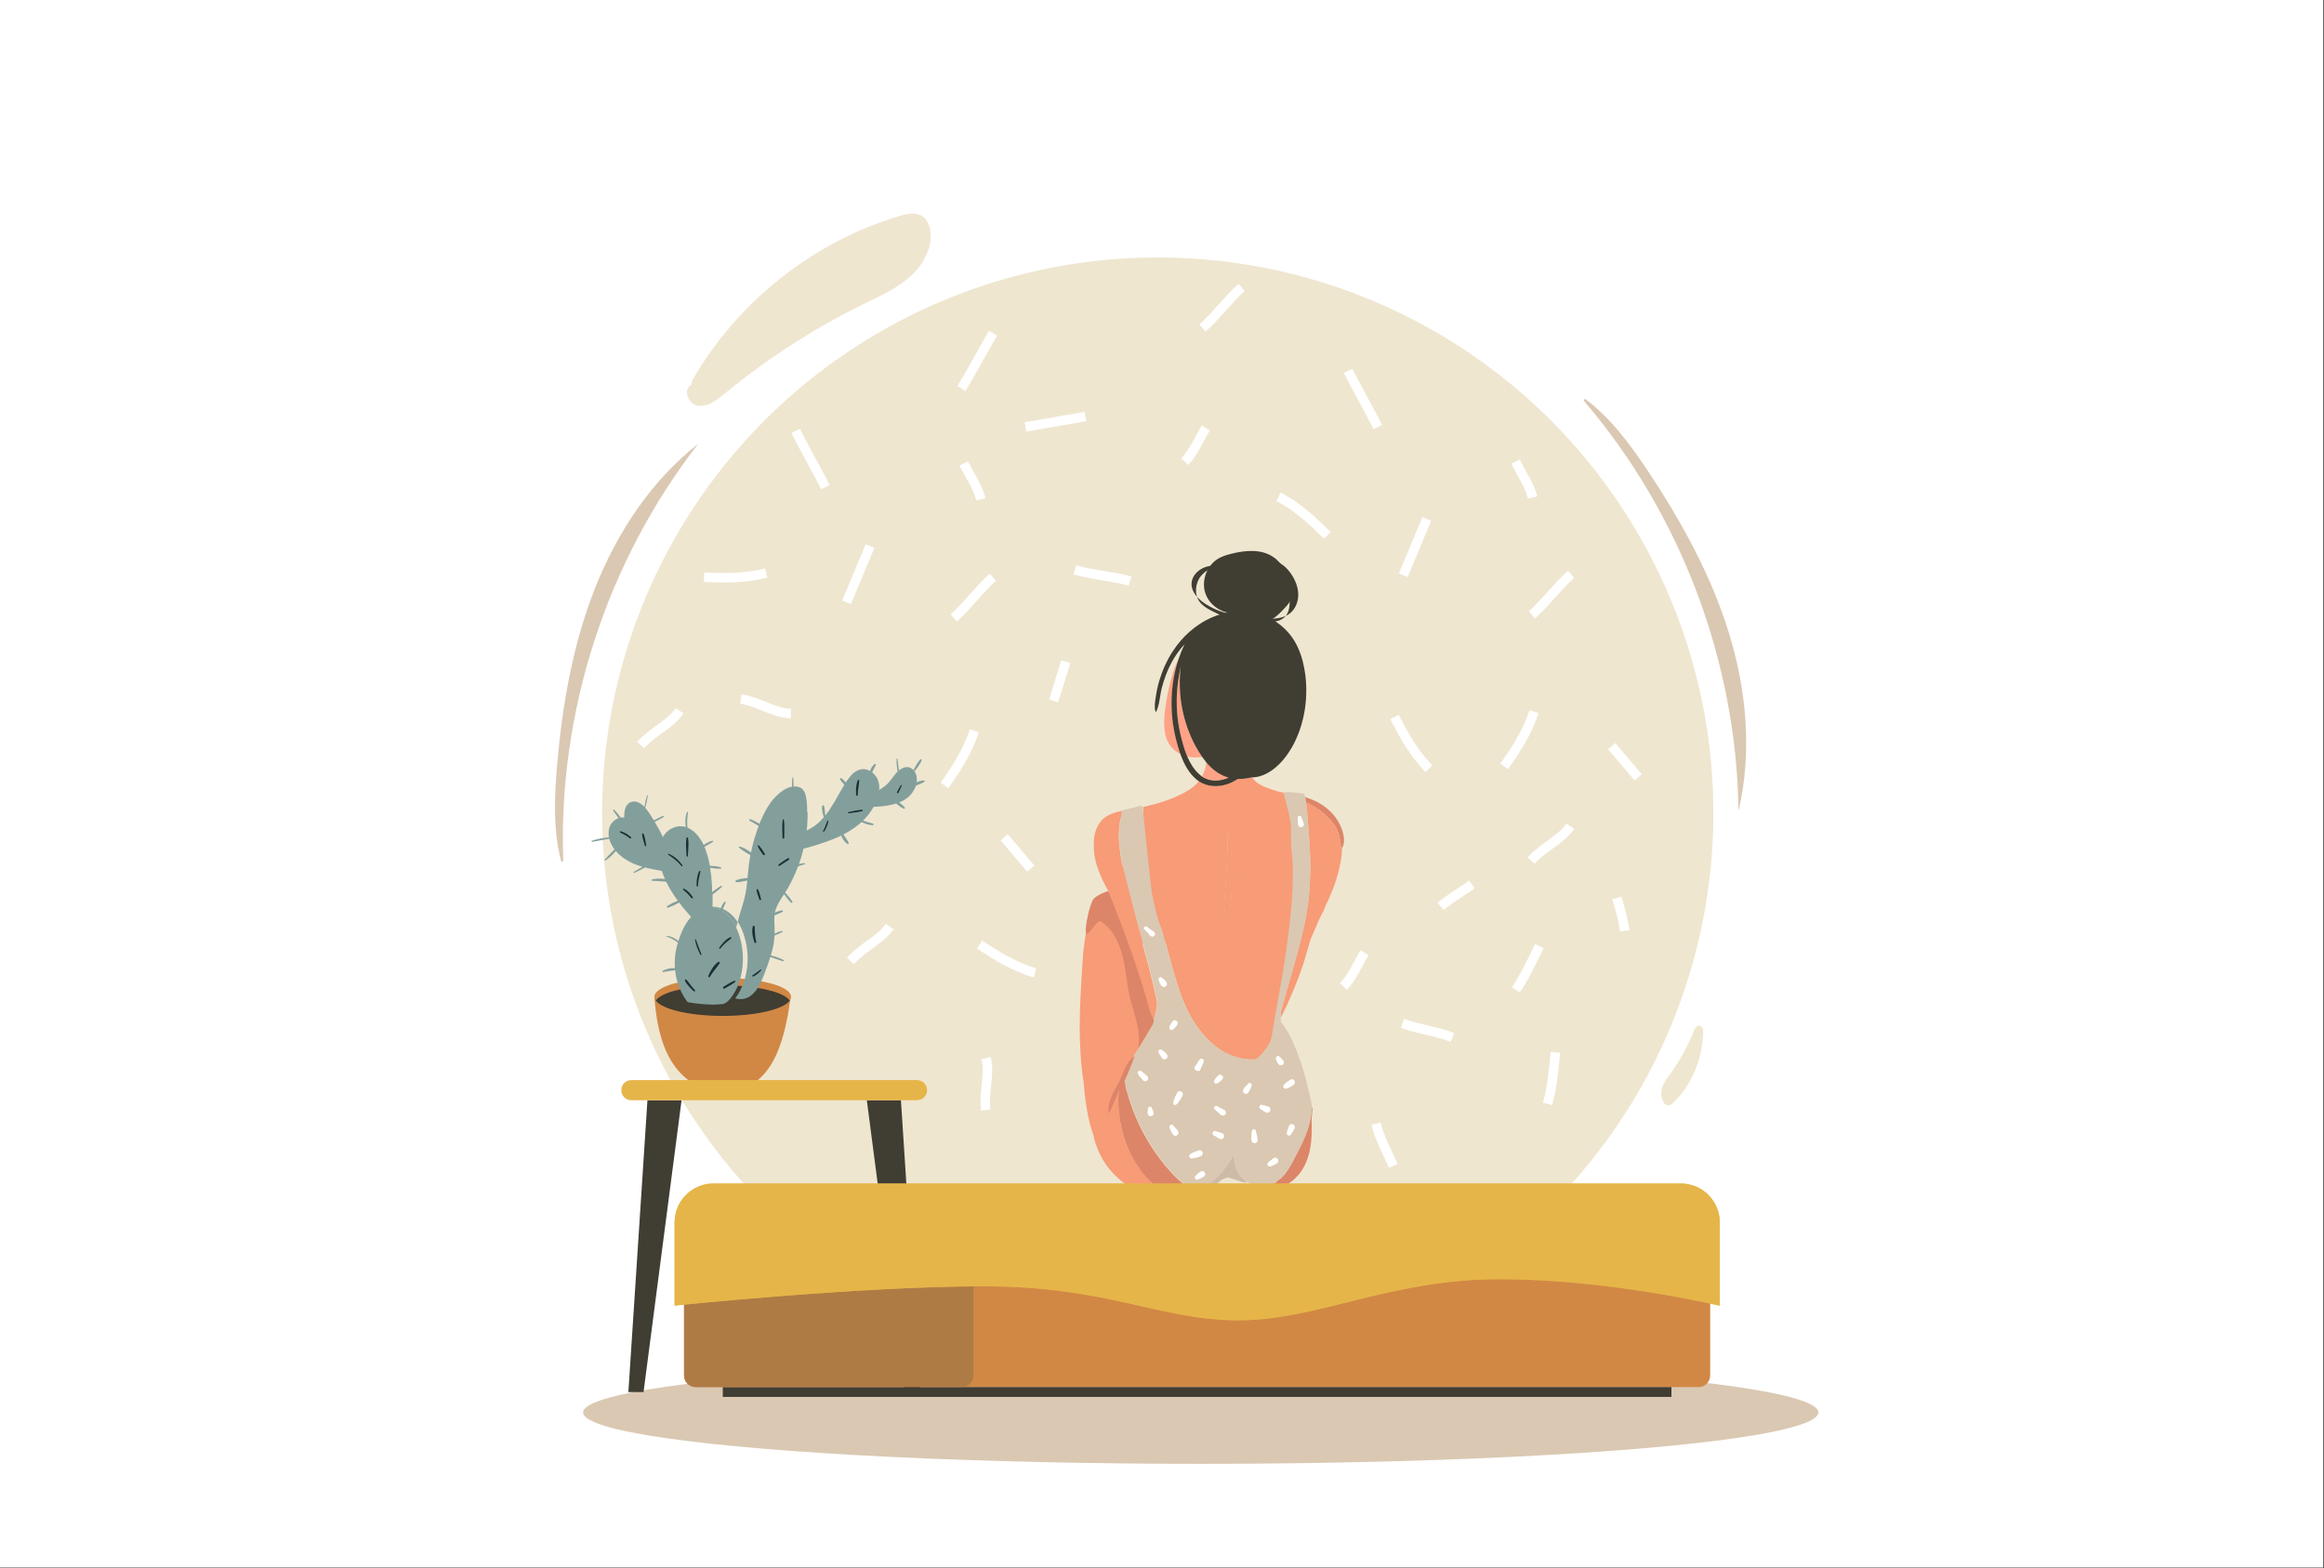 <?xml version="1.0" encoding="utf-8"?>
<!-- Generator: Adobe Illustrator 23.0.6, SVG Export Plug-In . SVG Version: 6.00 Build 0)  -->
<svg version="1.1" id="Layer_1" xmlns="http://www.w3.org/2000/svg" xmlns:xlink="http://www.w3.org/1999/xlink" x="0px" y="0px"
	 viewBox="0 0 1962 1323.9" style="enable-background:new 0 0 1962 1323.9;" xml:space="preserve">
<rect x="0" y="0" width="1962" height="1323.9" fill="#333333" stroke="none"/>
<style type="text/css">
	.st0{fill:#FFFFFF;}
	.st1{fill:#EFE6D0;}
	.st2{fill:#FF9A66;}
	.st3{fill:#F89B77;}
	.st4{fill:#FFA286;}
	.st5{fill:#E78A76;}
	.st6{fill:#DD8568;}
	.st7{fill:#403D33;}
	.st8{fill:#F9CBCA;}
	.st9{fill:#DAC8B2;}
	.st10{fill:#CDBAA7;}
	.st11{fill:#D18845;}
	.st12{fill:#AF7B45;}
	.st13{fill:#E6B549;}
	.st14{opacity:0.8;fill:#E6B549;}
	.st15{fill:#839F9C;}
	.st16{fill:#1A2E35;}
	.st17{fill-rule:evenodd;clip-rule:evenodd;fill:#FFFFFF;stroke:#FFFFFF;stroke-width:8;stroke-miterlimit:10;}
</style>
<rect x="-0.6" y="-0.8" class="st0" width="1962" height="1324.4"/>
<circle class="st1" cx="977.4" cy="686.5" r="469.1"/>
<path class="st2" d="M1010.4,1005.3c0,0-0.1,0-0.1,0c0,0,0,0.1,0,0.1C1010.4,1005.4,1010.4,1005.4,1010.4,1005.3z"/>
<g>
	<path class="st3" d="M937.7,747.2C937.7,747.2,937.7,747.2,937.7,747.2c-0.6-1.2-1.3-2.4-1.9-3.6
		C936.5,744.8,937.1,746,937.7,747.2C937.7,747.2,937.7,747.2,937.7,747.2z"/>
	<path class="st3" d="M926.3,714c0,2.3,0.2,4.6,0.4,6.8c0.2,0.7,0.5,1.5,0.7,2.2c-0.2-0.7-0.5-1.5-0.7-2.2
		C926.5,718.6,926.3,716.3,926.3,714z"/>
	<path class="st3" d="M939,749.9c0.1,0.2,0.2,0.3,0.2,0.5C939.2,750.2,939.1,750.1,939,749.9z"/>
	<path class="st3" d="M955.6,976.5c-5.4-10.1-8.9-21.1-10.4-32.5c-1.2-8.4-1.7-17.9-0.1-26.6c-3.4,6.4-6.2,13.2-8.7,20
		c-0.1,0.2-0.3,0.3-0.4,0.4c1.3-5,2.8-10,4.7-14.8c2.3-5.9,5-11.6,8-17.2c2.5-4.5,6.5-9.1,8.3-14c0.4-0.5,0.7-1,1-1.5
		c5.6-8.2,11.1-16.7,14.7-26c1.7-4.2,3-8.5,3.7-12.9c0.3-1.9,0.4-3.7,0.4-5.5c-0.1-0.4-0.2-0.9-0.3-1.3c-1-4.6-2-9.2-3.1-13.8
		c-2.2-9.2-4.5-18.3-7.1-27.3c-0.5-1.9-1.1-3.8-1.6-5.7c5-4.9,14.6-13.9,15.6-14c0,0,0.1,0,0.1,0c0.6,0.7-31.9-47.2-33.3-55
		c-0.7-3.7-1.2-7.5-1.7-11.2c-0.4-3-0.4-6.1-0.9-9.1c-0.1-5.8,0.4-11.6,1.4-17.3c1.9,0.1,3.6,0,4.2-0.5c1.5-1.3,2.2-5.7,2.3-5.8
		c0.2-0.2-5.5,0-5.1-0.2c-7.2,1.4-14,3.6-18.4,9.4c-4.5,5.9-5.9,13.5-5.4,20.9c-0.2,13.4,6.2,26.7,12.8,38.6c-0.1,0-0.1,0-0.2,0
		c-1.1,0.1-8.9,2.4-9.3,4.8c-3,2.2-8.3,21-9.3,26c-1.3,6.3-2.2,12.7-2.9,19.1c-0.5,4.3-2.1,31.6-2.5,39.8
		c-0.7,15.8-0.9,31.7,0.2,47.4c0.5,7.9,1.4,15.9,2.6,23.7c0.9,11.9,2.4,23.7,5.5,35.4c0.9,3.3,1.9,6.6,3.1,9.9c-0.1,0-0.1,0-0.2,0.1
		c0.9,3.9,2.3,7.7,3.7,11.2c3,7.3,7.4,14.1,12.8,19.8c5,5.3,11.2,10.1,18.1,13.7c-0.1-0.3,0.3-0.6,0.6-0.5
		c8.4,2.6,16.4,5.6,25.4,6.1c2.9,0.2,5.8,0.1,8.7-0.1C976.5,1006.7,963.1,990.5,955.6,976.5z M926.7,720.9c-0.2-2.3-0.4-4.6-0.4-6.8
		C926.3,716.3,926.5,718.6,926.7,720.9c0.2,0.7,0.5,1.5,0.7,2.2C927.2,722.3,926.9,721.6,926.7,720.9z M935.8,743.6
		c0.6,1.2,1.2,2.4,1.9,3.6c0,0,0,0,0,0c0,0,0,0,0,0C937.1,746,936.5,744.8,935.8,743.6z M939.3,750.4c-0.1-0.2-0.2-0.3-0.2-0.5
		C939.1,750.1,939.2,750.2,939.3,750.4z"/>
</g>
<path class="st4" d="M995,556.8c-2.4,3.8-3.8,8.2-5.1,12.4c-1.9,6.1-3.3,12.3-4.5,18.6c-1.9,10.8-4.1,23.1-1.2,33.9
	c1.9,7,6.5,12.2,12.6,15.1c-1.6-4.5-2.9-9-3.9-13.2C987.5,601.6,988,578.2,995,556.8z"/>
<path class="st4" d="M1014.9,639.1c-2.1-3-4.1-6.2-5.8-9.5c-10.7-20-15.2-44.1-12.2-66.9c-1.6,6.6-2.6,13.4-3.1,20.1
	c-1,12.8,0,25.7,3,38.2c1.4,5.7,3,11.9,5.5,17.7c0.8,0.2,1.6,0.4,2.4,0.5C1008.1,639.7,1011.6,639.6,1014.9,639.1z"/>
<path class="st4" d="M1037.4,656.5c-7.7-2.1-13.9-6.9-19-13c-0.2,2.6-0.6,5.2-1.7,7.8c-0.6,1.5-1.2,2.8-2,4.2
	C1021.6,660.2,1030,659.8,1037.4,656.5z"/>
<path class="st5" d="M1037.6,702.9c-0.1-0.6-0.9-0.6-0.9,0c0.3,11.2-0.7,22.6-1.2,33.8c-0.2,5.4-0.6,10.7-0.9,16
	c-0.4,5.1-1.9,11.4-0.3,16.4c0.4,1.2,2.1,1.5,2.7,0.4c2.3-4,2.2-9.7,2.5-14.2c0.4-5.9,0.6-11.8,0.7-17.7
	C1040.2,725.8,1038.7,714.5,1037.6,702.9z"/>
<path class="st6" d="M1131.9,697.8c-2.6-6-6.8-11.3-11.9-15.4c-5.2-4.3-11.4-7.2-17.8-9.3c-0.2-0.1-0.5-0.1-0.7-0.2c0,0,0,0,0,0
	c0.1,0.1,0.3,0.3,0.3,0.5c0.3,1.3,0.5,2.7,0.7,4.1c4.1,1.8,8.1,4,11.8,6.7c2.2,1.6,4.3,3.5,6.2,5.6c5.9,4.9,9.4,11.4,10.8,19.1
	c0.4,2.2,0.7,4.8,0.8,7.5c0.4-0.1,0.7-0.3,1-0.7c0,0,0.1-0.1,0.1-0.1C1136.2,710.5,1134,702.8,1131.9,697.8z"/>
<path class="st4" d="M1078.3,669.1c1,0.2,1.9,0.5,2.9,0.8c0-0.2,0.1-0.3,0.3-0.4c0.7-0.2,1.5-0.3,2.2-0.4c-1.7-0.3-3.4-0.6-5.2-0.9
	c0,0,0,0-0.1,0C1078,668.1,1077.7,668.9,1078.3,669.1z"/>
<path class="st3" d="M1009.4,686.8c-1.1,0-2.2,0-3.4-0.1C1007.1,686.8,1008.2,686.8,1009.4,686.8z"/>
<path class="st3" d="M981.9,681.6c1.2-0.4,2.4-0.8,3.6-1.2c6.1,3.7,13.2,5.8,20.5,6.3c-7.3-0.5-14.4-2.5-20.5-6.3
	C984.3,680.9,983.1,681.3,981.9,681.6z"/>
<path class="st3" d="M1036.7,702.9c0.3,11.2-0.7,22.6-1.2,33.8c-0.2,5.4-0.6,10.7-0.9,16c-0.4,5.1-1.9,11.4-0.3,16.4
	c0.4,1.2,2.1,1.5,2.7,0.4c2.3-4,2.2-9.7,2.5-14.2c0.4-5.9,0.6-11.8,0.7-17.7c0.1-11.7-1.4-23-2.5-34.6
	C1037.5,702.3,1036.7,702.3,1036.7,702.9z"/>
<path class="st3" d="M1132.1,716.3c-0.1-2.7-0.3-5.3-0.8-7.5c-1.4-7.7-5-14.2-10.8-19.1c-1.9-2.1-4-4-6.2-5.6
	c-3.6-2.7-7.6-4.9-11.8-6.7c1,6.5,1.3,13.3,1.9,19.9c0.7,8.4,1.3,16.9,1.6,25.4c0.2,4.8,0.2,9.6,0.1,14.4
	c-0.2,11.6-1.2,23.2-3.2,34.7c-2.9,16.5-7.5,32.7-12.1,48.8c-2.4,8.3-4.7,16.6-7.1,25c-0.9,3-1.7,6.1-2.5,9.1c0.2,1.5,0.2,3,0.2,4.5
	c0.4-0.9,0.9-1.8,1.3-2.7c1.7-3.3,3.3-6.7,4.8-10.1c3.2-7,6.1-14,8.8-21.2c2.8-7.5,5.3-15.1,7.4-22.7c0.8-2.9,1.9-6.1,2.7-9.3
	c2-4.6,4-9.1,5.9-13.7c0.4-1.1,0.9-2.2,1.4-3.3c0.6-1.2,1.3-2.5,1.9-3.7c1.4-2.7,2.8-5.5,3.7-8.4c1.8-3,3.1-6.5,4.4-9.6
	c2-4.6,3.7-9.3,5.1-14.2c2.2-7.6,4.2-16.4,4.2-24.6C1132.9,716,1132.5,716.2,1132.1,716.3z"/>
<path class="st3" d="M1082.7,837.3c0.4-2.8,2.4-23.7,3.9-30.9c2.1-9.9,3.9-19.8,5.2-29.8c1.3-9.7,2-19.5,2.4-29.3
	c0.3-9.8-2.4-63.1-8.5-72.7c-0.2-0.2-0.4-0.4-0.7-0.6c0.2,0.1,0.4,0.1,0.6,0.2c-0.2-0.9-0.4-1.8-0.6-2.7c-1.2-0.3,9.3,0.1,8.2-0.4
	c-0.2-0.1-1.7-0.5-1.6-0.7c-1-0.3-12.2-1.2-13.2-1.4c-0.6-0.1-0.3-0.9,0.2-0.8c0,0,0,0,0.1,0c-3-0.9-5.9-1.8-8.8-2.9
	c-3.7-1.4-7.5-3.2-10.4-6c-1-0.9-1.8-2-2.6-3c-0.1,0-0.3,0.1-0.4,0.1c-1,2.1-2,4-3,5.6c-3.1,5.3-7.2,10-11.9,13.8
	c4.8-3.8,8.8-8.6,11.9-13.8c1-1.6,2-3.6,3-5.6c-3.2,0.8-6.5,1.2-9.8,1.2c-0.5,0-1,0-1.5,0c-0.4,0.2-0.7,0.5-1.1,0.7
	c-9.6,6.1-22.2,7.7-31.8,1.1c-2.4,3.1-5.5,5.7-8.9,7.8c-11.4,7.2-25.4,11.2-38.5,14.3c0.5,0.7,0.6,1.7,0.2,2.4
	c0.1,0.3,0.2,0.6,0.1,1c-0.1,0.4-0.2,0.9-0.3,1.3c4.3-0.9,8.6-2,12.9-3.3c-4.3,1.3-8.6,2.3-12.9,3.3c-4,19.3,5.6,70.6,6.8,79.6
	c1.3,9.6,6.2,20.4,12.6,31c4.2,15.4,8,31,13.7,46c10.3,26.9,31.9,54,62.7,51.7c0.8-0.7,1.6-1.4,2.4-2.1c3.4-3.4,6.4-7.2,8.8-11.4
	c1.2-2.1,2.3-4.3,3.2-6.5c0.3,0,0.6-0.1,0.9-0.1c0.2-1,0.4-2.4,0.6-4.1c0.1-0.2,0.2-0.4,0.2-0.7c0,0-0.1-0.1-0.1-0.1
	c0.6-4,1.2-8.8,1.9-11.1C1079.3,851.5,1081.6,844.3,1082.7,837.3z M1006,686.7c-7.3-0.5-14.4-2.5-20.5-6.3c-1.2,0.4-2.4,0.8-3.6,1.2
	c1.2-0.4,2.4-0.8,3.6-1.2C991.6,684.2,998.7,686.2,1006,686.7c1.1,0.1,2.2,0.1,3.4,0.1C1008.2,686.8,1007.1,686.8,1006,686.7z
	 M1039.4,755.3c-0.3,4.6-0.2,10.2-2.5,14.2c-0.7,1.2-2.4,0.8-2.7-0.4c-1.6-5-0.1-11.3,0.3-16.4c0.4-5.3,0.7-10.7,0.9-16
	c0.5-11.2,1.5-22.6,1.2-33.8c0-0.6,0.8-0.6,0.9,0c1.1,11.6,2.6,22.9,2.5,34.6C1040.1,743.4,1039.8,749.3,1039.4,755.3z"/>
<path class="st6" d="M945.2,944.1c1.6,11.3,5.1,22.4,10.4,32.5c7.4,14,20.9,30.2,37.2,33.2c5.8-0.5,11.5-1.8,16.8-4
	c0.2-0.1,0.5-0.2,0.7-0.3c0,0,0-0.1,0-0.1c-8.8-2.7-15.7-9-21.8-15.7c-7-7.7-13.2-16-18.6-24.9c-5.4-8.9-10-18.2-13.6-27.9
	c-1.8-4.8-3.4-9.6-4.6-14.5c-1.1-2.3-1.4-5.3-1.8-7.6c-0.2-1.3-0.6-2.8-0.7-4.3c-0.2,0.3-0.4,0.6-0.5,0.9c-1.2,2-2.4,4.1-3.5,6.1
	C943.5,926.2,944,935.6,945.2,944.1z"/>
<path class="st6" d="M1083.2,993.1c-1.1,1.3-2.5,2.4-4.1,3.4c-1,1.3-2.4,2.2-4,3c0,0,0,0,0,0c0,0-0.1,0-0.1,0
	c-3.6,1.6-8.1,1.9-11.5,1.4c-1.5-0.2-3-0.5-4.5-0.8c-0.7,0.1-1.5,0-2.2-0.1c6.5,3.5,12.8,4.9,20.3,3.4c7.8-1.5,14.7-5.8,19.6-12
	c10.7-13.3,11.2-30.8,10.6-47.2c0.4-2.7,0.6-5.4,0.7-8.2c0-0.6-0.3-1-0.8-1.1c0,12.9-5.5,25.9-11.3,37
	C1092.3,979,1088.6,987.1,1083.2,993.1z"/>
<path class="st7" d="M1043.9,658.4c0.4-0.2,0.7-0.5,1.1-0.7c0.5,0,1,0,1.5,0c3.3,0,6.6-0.5,9.8-1.2c0.1,0,0.3-0.1,0.4-0.1
	c24.6,0.1,51.1-39.4,45.3-86.5c-1-7.9-2.9-15.7-6.2-23c-6-13.4-17.2-23.3-31.1-27.9c-29.3-9.6-58.7,6.3-74.6,30.9
	c-4.9,7.5-8.6,15.7-11.2,24.2c-1.4,4.6-2.4,9.2-3.1,14c-0.6,4.1-1.5,8.5-0.4,12.5c0.1,0.4,0.7,0.5,0.8,0.1c2.8-5.9,3-13.5,4.6-19.8
	c2-7.4,4.5-14.5,8.1-21.2c3-5.7,6.8-11,11.1-15.7c-2,4.2-3.7,8.5-5.2,12.9c-7,21.4-7.5,44.8-2.1,66.8c1.1,4.2,2.3,8.8,3.9,13.2
	c3,8.3,7.2,16.2,13.8,21.5c0.5,0.4,1,0.7,1.5,1.1C1021.7,666.1,1034.3,664.5,1043.9,658.4z M1012.5,653.8c-4.5-4-7.7-9.3-10.2-15.1
	c-2.5-5.8-4.1-12-5.5-17.7c-3-12.5-4-25.4-3-38.2c0.5-6.7,1.6-13.4,3.1-20.1c-3,22.8,1.5,46.9,12.2,66.9c1.8,3.3,3.7,6.5,5.8,9.5
	c1.1,1.5,2.2,3,3.4,4.5c5.1,6.1,11.3,10.9,19,13c-7.3,3.3-15.8,3.7-22.7-1C1013.9,655.1,1013.2,654.5,1012.5,653.8z"/>
<path class="st8" d="M1032.7,995.6C1032.7,995.6,1032.7,995.6,1032.7,995.6C1032.7,995.6,1032.7,995.6,1032.7,995.6
	C1032.7,995.6,1032.7,995.6,1032.7,995.6z"/>
<path class="st9" d="M1081.3,854.6c0.8-3,1.6-6.1,2.5-9.1c2.4-8.3,4.7-16.6,7.1-25c4.6-16.1,9.2-32.3,12.1-48.8
	c2-11.5,3-23.1,3.2-34.7c0.1-4.8,0.1-9.6-0.1-14.4c-0.3-8.5-0.9-16.9-1.6-25.4c-0.6-6.5-0.9-13.3-1.9-19.9c-0.2-1.4-0.8-7.1-2.2-7.2
	c-5.1-0.5-11.3-1.7-16.6-1.1c-0.8,0.1,5.1,18.7,5.8,25.7c0.8,7.8-0.2,15.7,0.8,23.5c5.7,45-13.2,133.1-14,140.1
	c-0.9,3.4-2.5,19-4.6,22.6c-2.4,4.2-5.4,8-8.8,11.4c-0.8,0.8-1.6,1.4-2.4,2.1c-30.8,2.3-52.4-24.8-62.7-51.7
	c-6-15.8-10-32.5-14.5-48.8c-1-3.5-1.9-6.9-2.9-10.4c-3.4-5.7-7.4-26.8-7.6-27.3c-1.2-4.4-7.9-72.2-8-72.5c0.4-0.7,0.3-1.7-0.2-2.4
	c-0.5-0.6-1.2-1-2.2-0.8c-3.3,0.8-6.6,1.7-9.9,2.5c-1.1,0.3-3.7,0.6-5.1,1.3c-0.3,0.2-0.9,4.1-1,4.5c-1.3,6.4-1.8,12.8-1.8,19.3
	c0.4,3,0.5,6.2,0.9,9.1c0.5,3.8,1,7.5,1.7,11.2c1.5,7.9,14.3,56.7,19.3,74.7c2.5,9.1,4.9,18.2,7.1,27.3c1.1,4.6,2.1,9.2,3.1,13.8
	c0.1,0.4,0.2,0.9,0.3,1.3c0,1.8-0.1,3.6-0.4,5.5c-0.7,4.4-2.1,8.8-3.7,12.9c-3.7,9.3-9.1,17.8-14.7,26c-0.3,0.5-9.1,20.5-8.9,20.2
	c0.1,1.5,0.5,3,0.7,4.3c0.4,2.3,0.7,5.3,1.8,7.6c1.3,4.9,2.9,9.8,4.6,14.5c3.6,9.7,8.2,19,13.6,27.9c5.4,8.8,11.7,17.2,18.6,24.9
	c6.1,6.7,13,13,21.8,15.7c0,0,0.1,0,0.1,0c14.2-6.1,24.2-17.2,31.2-30.7c-0.1,2.7,0.4,5.5,0.8,7.8c0.7,4,2.2,7.9,5,11
	c0.9,0.9,1.8,1.8,2.9,2.6c0.6,0.6,1.3,1.2,1.9,1.8c0,0.2-0.1,0.4-0.2,0.6c0.6,0.2,1.3,0.4,1.9,0.5c0.9,0.5,1.9,0.9,2.9,1.1
	c0.7,0.1,1.4,0.2,2.2,0.1c1.5,0.3,3,0.6,4.5,0.8c3.4,0.5,7.9,0.2,11.5-1.4c0,0,0.1,0,0.1-0.1c1.6-0.7,3-1.7,4-3
	c1.5-0.9,2.9-2.1,4.1-3.4c5.4-6,9.1-14.1,12.8-21.1c5.9-11.2,11.4-24.1,11.3-37c0-3.7-3.2-15.7-3.7-17.7c-1.5-6.6-3.3-13.1-5.5-19.5
	c-4-11.7-8.8-24.3-16.5-34.2c-0.1-0.1-0.2-0.2-0.4-0.2C1081.4,861.9,1081.4,856.1,1081.3,854.6z M1009.2,992.9
	c1.5-1.6,3.1-3.2,5.2-4c2.2-0.9,3.9,2.4,2.3,3.9c-1.6,1.5-3.8,2.2-5.9,2.9C1009.2,996.4,1008.1,994.1,1009.2,992.9z M990.1,957.7
	c-1.1-1.6-1.7-3.5-2.6-5.3c-0.8-1.7,1.4-3.7,2.8-2.1c1.4,1.6,3.1,3,4.2,4.9c0.7,1.2,0.3,2.8-0.9,3.5
	C992.3,959.4,990.9,958.9,990.1,957.7z M973.9,786.3c1.4,0.8,1.6,2.8,0.5,3.8c-1.2,1.2-2.9,0.8-3.8-0.5c-1.2-1.7-2.9-3.2-4.3-4.7
	c-0.7-0.7-0.7-1.8,0-2.4c0.7-0.7,1.7-0.6,2.4,0C970.3,783.8,972,785.3,973.9,786.3z M964.7,911.7c-0.5-0.8-1.3-1.6-2-2.3
	c-0.7-0.9-1.5-1.7-2-2.7c-0.9-1.5,0.9-3.2,2.4-2.4c1,0.6,1.9,1.3,2.7,2c0.7,0.6,1.5,1.5,2.3,2c1.4,0.8,1.6,2.8,0.5,3.9
	C967.5,913.3,965.5,913.1,964.7,911.7z M1072.1,938.2c-0.7,1.3-2.2,1.5-3.5,0.9c-1.6-0.7-3-1.8-4.5-2.8c-1.8-1.1-0.6-4,1.4-3.4
	c1.9,0.6,3.8,0.9,5.7,1.7C1072.5,935.2,1072.8,937.1,1072.1,938.2z M1075.4,977.9c1.2-0.7,2.8-0.3,3.5,0.9c0.7,1.2,0.2,2.7-0.9,3.5
	c-1.5,1-3.3,1.6-4.9,2.4c-0.9,0.5-2.1,0.3-2.7-0.7c-0.6-1-0.1-2,0.7-2.7C1072.5,980.2,1073.8,978.9,1075.4,977.9z M1025.2,912.4
	c0.2-0.4,0.3-0.8,0.6-1.2c0.3-0.4,0.6-0.8,0.9-1.2c0.6-0.7,1.1-1.4,1.8-1.9c1-0.8,2.3-0.9,3.3,0c1,0.9,0.8,2.4,0,3.3
	c-0.6,0.7-1.3,1.2-1.9,1.8c-0.4,0.4-0.8,0.7-1.3,1c-0.3,0.2-0.7,0.4-1.1,0.5C1025.9,915.4,1024.5,914,1025.2,912.4z M1053.9,915
	c1.3-1.6,3.5,0.4,2.7,2.1c-1,1.9-1.7,4.1-3,5.8c-0.8,1-2.3,0.9-3.2,0.2c-1-0.7-1.2-2.1-0.6-3.1
	C1050.8,918.1,1052.6,916.6,1053.9,915z M1056.6,962.7c-0.2-2.5,0.1-5.1,0.3-7.6c0.2-1.7,2.7-2.3,3.2-0.4c0.7,2.6,1.3,5.3,1.6,8
	C1062,965.9,1056.8,966,1056.6,962.7z M998.3,925.1c-1.5,2.6-2.8,5.4-5.1,7.4c-0.9,0.8-2.9,0.4-2.7-1.1c0.2-1.6,0.7-2.9,1.3-4.4
	c0.7-1.5,1.4-2.9,2.1-4.4C995.4,919.8,999.9,922.3,998.3,925.1z M993.9,865.2c-1.1,1.7-2.4,3.3-4.1,4.3c-1.3,0.8-2.8-0.5-2.5-1.9
	c0.4-2,1.6-3.7,2.8-5.3c0.8-1,2.3-0.8,3.2-0.2C994.2,862.7,994.6,864.2,993.9,865.2z M1008.9,900.5c1.3-1.9,2.6-3.7,3.8-5.7
	c1.3-2.2,4.5-0.3,3.4,2c-1,2-1.9,4.1-2.8,6.2C1012,906,1007.1,903.2,1008.9,900.5z M980.5,886.3c0.9,0.4,1.7,1.1,2.4,1.7
	c0.7,0.6,1.4,1.3,2,2c0.9,1.1,1,2.5,0,3.6c-0.9,0.9-2.7,1-3.6,0c-0.7-0.8-1.3-1.8-1.9-2.7c-0.6-0.8-1.1-1.8-1.4-2.8
	C977.6,886.7,979.2,885.8,980.5,886.3z M1086.5,956.4c0.6-2,1.1-4.1,2-6c0.6-1.2,2.3-1.5,3.4-0.9c1.2,0.7,1.4,2.1,0.9,3.4
	c-0.7,1.7-1.8,3.3-2.8,4.9C1088.8,959.6,1085.9,958.5,1086.5,956.4z M1091.9,916.1c-1.8,1.2-3.8,2.6-6,3.1c-1.5,0.4-3.2-1.4-2.2-2.8
	c1.5-2,3.6-3.4,5.6-4.7c1.1-0.8,2.8-0.2,3.5,0.9C1093.5,913.8,1093.1,915.4,1091.9,916.1z M1082.6,899.2c-1.1,0.7-2.7,0.2-3.4-0.9
	c-0.8-1.3-1.6-2.8-2-4.2c-0.3-1.4,1.3-3,2.7-2.1c1.4,1,2.5,2.4,3.5,3.8C1084.2,896.9,1083.6,898.5,1082.6,899.2z M978.9,825.5
	c0.6-0.3,1.3-0.2,1.8,0.2c0.7,0.6,1.5,1,2.1,1.6c0.7,0.7,1.4,1.5,1.9,2.3c0.8,1.1,0.2,2.8-0.9,3.5c-1.3,0.8-2.6,0.2-3.5-0.9
	c-0.6-0.7-1-1.6-1.4-2.4c-0.3-0.8-0.4-1.7-0.8-2.5C978,826.5,978.4,825.8,978.9,825.5z M969.1,940.7c-0.3-1.6,0-3.1,0.1-4.7
	c0.1-1.9,2.5-2.1,3.2-0.4c0.6,1.5,1.3,2.9,1.4,4.5C973.9,942.7,969.7,943.3,969.1,940.7z M1004.9,974.6c2.1-1.6,4.8-2.4,7.2-3.2
	c3.1-1.1,4.5,3.9,1.4,4.9c-2.4,0.8-5,1.8-7.6,1.8C1003.8,978.1,1003.5,975.6,1004.9,974.6z M1025.5,936.5c-1.4-1.3,0.4-3.4,2-2.6
	c2.1,1.1,4.2,2.2,6.2,3.3c1.3,0.7,1.6,2.5,0.7,3.6c-0.9,1.2-2.6,1.2-3.7,0.3C1029,939.7,1027.3,938.1,1025.5,936.5z M1084.3,873.8
	c0-0.1,0-0.1,0-0.2c0.1,0.2,0.1,0.3,0.2,0.5C1084.4,874.1,1084.4,873.9,1084.3,873.8z M1080.8,865.7c0-0.1,0-0.1,0-0.2
	c0,0.1,0,0.1,0.1,0.2C1080.9,865.7,1080.9,865.7,1080.8,865.7z M1095.7,690.2c0-1.3,2.1-2,2.6-0.7c0.4,1,1,1.8,1.3,2.8
	c0.4,1,0.6,2,1,3c0.5,1.4-0.7,2.8-2,3c-1.5,0.2-2.6-0.9-2.7-2.4c-0.1-1-0.2-1.9-0.3-2.9C1095.5,692.1,1095.7,691.2,1095.7,690.2z
	 M1033,960.5c-0.7,1.3-2.3,1.5-3.5,0.9c-0.9-0.4-1.7-0.9-2.4-1.5c-0.8-0.6-1.6-1-2.5-1.4c-1.9-1-0.6-4.2,1.5-3.5
	c2,0.7,4.1,1.1,6,1.9C1033.3,957.5,1033.6,959.4,1033,960.5z"/>
<g>
	<path class="st0" d="M968.6,912.2c1.1-1.1,0.9-3.1-0.5-3.9c-0.8-0.5-1.6-1.3-2.3-2c-0.9-0.7-1.7-1.5-2.7-2
		c-1.5-0.9-3.2,0.9-2.4,2.4c0.6,1,1.3,1.9,2,2.7c0.6,0.7,1.5,1.5,2,2.3C965.5,913.1,967.5,913.3,968.6,912.2z"/>
	<path class="st0" d="M993.9,922.6c-0.7,1.5-1.5,2.9-2.1,4.4c-0.7,1.5-1.1,2.8-1.3,4.4c-0.2,1.5,1.8,1.9,2.7,1.1
		c2.3-2,3.6-4.8,5.1-7.4C999.9,922.3,995.4,919.8,993.9,922.6z"/>
	<path class="st0" d="M978,888.2c0.3,1,0.8,1.9,1.4,2.8c0.6,0.9,1.2,1.8,1.9,2.7c0.9,1,2.6,0.9,3.6,0c1-1,0.9-2.5,0-3.6
		c-0.6-0.7-1.3-1.3-2-2c-0.7-0.7-1.5-1.3-2.4-1.7C979.2,885.8,977.6,886.7,978,888.2z"/>
	<path class="st0" d="M993.3,862c-0.9-0.7-2.4-0.8-3.2,0.2c-1.2,1.6-2.4,3.3-2.8,5.3c-0.3,1.4,1.1,2.7,2.5,1.9
		c1.7-1,3.1-2.6,4.1-4.3C994.6,864.2,994.2,862.7,993.3,862z"/>
	<path class="st0" d="M1079.9,892c-1.4-1-3,0.6-2.7,2.1c0.3,1.5,1.2,3,2,4.2c0.7,1.1,2.2,1.6,3.4,0.9c1-0.7,1.7-2.3,0.9-3.4
		C1082.4,894.4,1081.3,893,1079.9,892z"/>
	<path class="st0" d="M1013.3,903.1c0.9-2.1,1.8-4.2,2.8-6.2c1.1-2.2-2.1-4.2-3.4-2c-1.2,1.9-2.5,3.8-3.8,5.7
		C1007.1,903.2,1012,906,1013.3,903.1z"/>
	<path class="st0" d="M1034.4,941c0.9-1.1,0.6-2.9-0.7-3.6c-2.1-1.1-4.2-2.2-6.2-3.3c-1.6-0.9-3.4,1.3-2,2.6
		c1.8,1.5,3.5,3.1,5.2,4.7C1031.9,942.2,1033.5,942.2,1034.4,941z"/>
	<path class="st0" d="M1050.4,923c0.9,0.7,2.4,0.8,3.2-0.2c1.4-1.7,2-3.8,3-5.8c0.8-1.6-1.4-3.6-2.7-2.1c-1.3,1.6-3.2,3.1-4.2,4.9
		C1049.2,921,1049.4,922.3,1050.4,923z"/>
	<path class="st0" d="M993.6,958.6c1.2-0.7,1.6-2.3,0.9-3.5c-1.1-1.8-2.8-3.3-4.2-4.9c-1.4-1.6-3.6,0.4-2.8,2.1
		c0.8,1.8,1.4,3.7,2.6,5.3C990.9,958.9,992.3,959.4,993.6,958.6z"/>
	<path class="st0" d="M978.2,827.1c0.3,0.8,0.4,1.7,0.8,2.5c0.4,0.9,0.8,1.7,1.4,2.4c0.8,1.1,2.2,1.7,3.5,0.9
		c1.1-0.7,1.7-2.3,0.9-3.5c-0.5-0.8-1.2-1.6-1.9-2.3c-0.7-0.6-1.5-1-2.1-1.6c-0.5-0.4-1.2-0.6-1.8-0.2
		C978.4,825.8,978,826.5,978.2,827.1z"/>
	<path class="st0" d="M1027.5,914.7c0.4-0.2,0.7-0.3,1.1-0.5c0.5-0.3,0.9-0.6,1.3-1c0.7-0.6,1.4-1.1,1.9-1.8c0.8-0.9,1-2.4,0-3.3
		c-1-0.9-2.3-0.8-3.3,0c-0.7,0.6-1.2,1.3-1.8,1.9c-0.3,0.4-0.6,0.8-0.9,1.2c-0.3,0.4-0.4,0.8-0.6,1.2
		C1024.5,914,1025.9,915.4,1027.5,914.7z"/>
	<path class="st0" d="M1071.2,934.7c-1.8-0.8-3.7-1.2-5.7-1.7c-2-0.6-3.2,2.3-1.4,3.4c1.5,0.9,2.9,2,4.5,2.8
		c1.3,0.6,2.7,0.4,3.5-0.9C1072.8,937.1,1072.5,935.2,1071.2,934.7z"/>
	<path class="st0" d="M1089.3,911.7c-2,1.4-4.1,2.8-5.6,4.7c-1.1,1.4,0.7,3.2,2.2,2.8c2.2-0.5,4.2-1.9,6-3.1
		c1.2-0.8,1.6-2.3,0.9-3.5C1092.2,911.5,1090.5,910.9,1089.3,911.7z"/>
	<path class="st0" d="M973.8,940.1c-0.1-1.6-0.8-3-1.4-4.5c-0.6-1.7-3-1.4-3.2,0.4c-0.1,1.6-0.4,3.1-0.1,4.7
		C969.7,943.3,973.9,942.7,973.8,940.1z"/>
	<path class="st0" d="M1012.1,971.4c-2.4,0.8-5.2,1.6-7.2,3.2c-1.4,1.1-1.1,3.6,1,3.5c2.6,0,5.2-1,7.6-1.8
		C1016.6,975.2,1015.2,970.3,1012.1,971.4z"/>
	<path class="st0" d="M1032.1,957c-2-0.8-4-1.2-6-1.9c-2-0.7-3.3,2.5-1.5,3.5c0.8,0.5,1.7,0.9,2.5,1.4c0.8,0.6,1.6,1.1,2.4,1.5
		c1.3,0.6,2.8,0.4,3.5-0.9C1033.6,959.4,1033.3,957.5,1032.1,957z"/>
	<path class="st0" d="M1061.7,962.7c-0.2-2.7-0.9-5.4-1.6-8c-0.5-1.9-3-1.3-3.2,0.4c-0.3,2.5-0.5,5-0.3,7.6
		C1056.8,966,1062,965.9,1061.7,962.7z"/>
	<path class="st0" d="M1070.3,984c0.6,1,1.7,1.2,2.7,0.7c1.6-0.8,3.4-1.4,4.9-2.4c1.1-0.7,1.6-2.2,0.9-3.5c-0.7-1.2-2.3-1.6-3.5-0.9
		c-1.6,1-2.9,2.3-4.4,3.4C1070.2,982,1069.7,983,1070.3,984z"/>
	<path class="st0" d="M1089.9,957.8c1-1.6,2.1-3.2,2.8-4.9c0.5-1.2,0.4-2.6-0.9-3.4c-1.1-0.6-2.8-0.3-3.4,0.9c-0.9,1.9-1.5,3.9-2,6
		C1085.9,958.5,1088.8,959.6,1089.9,957.8z"/>
	<path class="st0" d="M1014.5,989c-2.1,0.8-3.7,2.4-5.2,4c-1.2,1.2,0,3.5,1.7,2.9c2-0.7,4.2-1.4,5.9-2.9
		C1018.4,991.4,1016.7,988.1,1014.5,989z"/>
	<path class="st0" d="M966.2,782.5c-0.7,0.7-0.7,1.8,0,2.4c1.5,1.5,3.1,3,4.3,4.7c0.9,1.3,2.7,1.7,3.8,0.5c1.1-1.1,0.9-3.1-0.5-3.8
		c-1.9-1-3.6-2.4-5.2-3.8C967.9,782,966.9,781.8,966.2,782.5z"/>
</g>
<path class="st0" d="M1095.9,696c0.1,1.4,1.2,2.6,2.7,2.4c1.3-0.2,2.5-1.6,2-3c-0.4-1-0.6-2-1-3c-0.4-1-0.9-1.9-1.3-2.8
	c-0.6-1.3-2.6-0.6-2.6,0.7c0,1-0.2,1.9-0.1,2.9C1095.7,694.1,1095.8,695,1095.9,696z"/>
<path class="st10" d="M1052.3,997.7c-0.7-0.5-1.3-1.1-1.9-1.8c-1.1-0.8-2-1.6-2.9-2.6c-2.8-3-4.2-7-5-11c-0.4-2.3-0.9-5.1-0.8-7.8
	c-7,13.5-17,24.6-31.2,30.7c0,0-0.1,0-0.1,0.1c-0.2,0.1-0.5,0.2-0.7,0.3c-5.4,2.2-11,3.5-16.8,4c-2.9,0.2-5.8,0.3-8.7,0.1
	c-8.9-0.5-16.9-3.5-25.4-6.1c-0.3-0.1-0.6,0.2-0.6,0.5c0,0.1,0,0.1,0.1,0.2c13.8,11.4,36.2,11.3,52.1,5.2
	c7.5-2.9,14.6-7.4,20.6-13.1c0.6-0.3,1.2-0.6,1.7-1c0,0,0,0,0,0c0,0,0,0,0,0c1.2,0,2.6-0.8,3.8-1.4c1.5,0.7,3.3,1.1,4.9,1.6
	c3.1,1,6.2,2.2,9.3,2.9c0.6,0.1,1.1-0.1,1.3-0.5C1052.2,998.2,1052.2,998,1052.3,997.7z"/>
<ellipse id="_x3C_Path_x3E__35_" class="st9" cx="1013.7" cy="1192.6" rx="521.4" ry="43.4"/>
<polygon class="st7" points="543.3,1175.4 530.5,1175.4 546.6,929 575.4,929 "/>
<polygon class="st7" points="763.9,1175.4 776.6,1175.4 760.6,929 731.8,929 "/>
<path class="st11" d="M1434,1171.2H587.3c-5.4,0-9.8-4.4-9.8-9.8v-144.6c0-5.4,4.4-9.8,9.8-9.8H1434c5.4,0,9.8,4.4,9.8,9.8v144.6
	C1443.8,1166.8,1439.4,1171.2,1434,1171.2z"/>
<rect x="610.2" y="1171.2" class="st7" width="800.9" height="8.3"/>
<path class="st12" d="M812,1171.2H587.3c-5.4,0-9.8-4.4-9.8-9.8v-144.6c0-5.4,4.4-9.8,9.8-9.8H812c5.4,0,9.8,4.4,9.8,9.8v144.6
	C821.8,1166.8,817.4,1171.2,812,1171.2z"/>
<g>
	<path class="st13" d="M1451.8,1102.5c0,0-93.1-22.4-185.9-22.4c-92.8,0-153.5,34.7-220.2,34.7c-66.7,0-110.1-28.7-214.9-28.7
		s-261.3,16.3-261.3,16.3v-70.2c0-18.2,14.7-32.9,32.9-32.9H1419c18.2,0,32.9,14.7,32.9,32.9V1102.5z"/>
	<path class="st14" d="M1451.8,1102.5c0,0-93.1-22.4-185.9-22.4c-92.8,0-153.5,34.7-220.2,34.7c-66.7,0-110.1-28.7-214.9-28.7
		s-261.3,16.3-261.3,16.3v-70.2c0-18.2,14.7-32.9,32.9-32.9H1419c18.2,0,32.9,14.7,32.9,32.9V1102.5z"/>
</g>
<path class="st11" d="M667.5,842.3c-0.1,0.6-0.2,1.2-0.3,1.8c0,0,0,0,0,0c-0.6,4.2-1.3,8.6-2.1,13.2h0c0,0.1,0,0.3-0.1,0.5
	c-0.2,1-0.4,2-0.6,3c-0.3,1.3-0.5,2.6-0.8,3.8c-0.4,2-0.9,4-1.4,6c-0.1,0.6-0.3,1.2-0.5,1.8c-5.2,19.5-14.3,38.4-31.8,45.4
	c-12.7,5.1-33.1,4.3-44.8-3c-15.9-10.1-24.1-26.4-28.4-44.3c-0.2-0.7-0.3-1.4-0.5-2c-0.2-0.9-0.4-1.9-0.6-2.8c0-0.2-0.1-0.5-0.1-0.7
	c-0.1-0.3-0.1-0.6-0.2-0.9c-0.2-0.8-0.3-1.7-0.5-2.5c-0.4-2.5-0.8-4.9-1.1-7.4c-0.1-0.6-0.1-1.1-0.2-1.7c-0.4-2.9-0.6-5.8-0.9-8.6
	c0-0.6-0.1-1.2-0.1-1.8c0.3-0.1,0.5-0.2,0.7-0.4c0.4-0.3,0.7-0.7,1-1.1c0.2,0.3,0.4,0.6,0.6,0.9c0.3,0.3,0.6,0.7,0.9,1
	c3.1,2.7,8,3.2,11.9,3.9c17.9,3.3,36.2,4.1,54.3,2.7c9.2-0.8,18.4-2.1,27.5-4.1c3.8-0.8,7.7-1.6,11.4-3c0.5-0.2,1-0.4,1.5-0.6
	c0,0,0,0,0,0c1.1-0.5,2.1-1,3.1-1.7C666.1,840.5,666.8,841.4,667.5,842.3z"/>
<path class="st11" d="M667.8,841.7c0,1.1-0.4,2.1-1.1,3.1c-5.2,7.4-28.6,13-56.6,13c-28,0-51.4-5.6-56.6-13c-0.5-0.7-0.8-1.4-1-2.1
	c0,0,0,0,0,0c-0.1-0.3-0.1-0.7-0.1-1c0-0.3,0-0.6,0.1-0.8c0.1-0.5,0.3-1,0.5-1.5c0.2-0.4,0.5-0.8,0.8-1.2c2.6-3.2,8.4-6,16.5-8.1
	c0,0,0.1,0,0.1,0c3.7-1,8-1.8,12.5-2.5c8.1-1.2,17.3-1.9,27.1-1.9c14.6,0,27.9,1.5,38.1,4C660.3,832.5,667.8,836.9,667.8,841.7z"/>
<path class="st7" d="M666.8,844.8c-5.2,7.4-28.6,13-56.6,13c-28,0-51.4-5.6-56.6-13c0.1-0.2,0.2-0.3,0.3-0.4c2.6-3.2,8.4-6,16.5-8.1
	c0,0,0.1,0,0.1,0c3.7-1,8-1.8,12.5-2.5c8.1-1.2,17.3-1.9,27.1-1.9c14.6,0,27.9,1.5,38.1,4C657.6,838.1,664.3,841.3,666.8,844.8z"/>
<path class="st15" d="M770.4,649.5c-3.7-3.2-8.1-1.7-11.5,1c-0.5-3.2-0.8-6.5-1.2-9.8c-0.1-0.5-0.7-0.5-0.7,0
	c-0.3,3.6,0.2,7.1,0.8,10.7c0,0,0,0,0,0.1c-0.8,0.8-1.6,1.6-2.2,2.4c-2.7,3.5-5,7.1-8.5,9.8c-1.5,1.2-3,2.1-4.6,3
	c-0.8,0.4-1.6,0.8-2.4,1.1c-0.2,0-0.3,0.1-0.4,0.2c-1.4,0.6-2.9,1-4.4,1.4c-0.6,0.1-0.3,1,0.2,0.9c1.4-0.3,2.8-0.6,4.1-1.1
	c0.1,3.5-0.7,6.9-2.7,9.8c-0.2,0.3-0.5,0.7-0.7,1c-0.1,0.1-0.2,0.3-0.4,0.4c-0.3,0.3-0.1,1,0.4,1c0.5,0,1,0,1.6-0.1
	c8.3-0.4,17.7-1.4,25-5.5c0.3-0.2,0.7-0.4,1-0.6c3.4-2.1,6.2-5,8.2-8.9c0.2-0.4,0.4-0.8,0.6-1.2c0,0,0-0.1,0.1-0.1
	C774.7,660.2,774.9,653.2,770.4,649.5z"/>
<path class="st15" d="M741.8,660.6c-0.2-0.8-0.5-1.6-0.8-2.4c-0.1-0.3-0.3-0.6-0.4-0.9c-1.8-3.4-4.9-6.2-8.6-7.4
	c-0.3-0.1-0.5-0.2-0.8-0.2c-0.4-0.1-0.8-0.2-1.1-0.2c-4.6-0.5-8.7,1.9-11.7,5.4c-1.4,1.6-2.7,3.4-4,5.2c-0.1,0.2-0.3,0.4-0.4,0.6
	c-1.1-1.4-2.3-2.7-3.8-3.6c-0.6-0.4-1.3,0.4-1,1c1,1.6,2.4,3,3.6,4.5c-1.8,3-3.5,6-5.2,9c-1.1,1.9-2.2,3.8-3.3,5.8v0
	c-0.3,0.5-0.6,1.1-1,1.6c-2,3.4-4.2,6.6-6.6,9.7c-0.2-2.7-0.3-5.6-1-8.2c-0.2-0.7-1.4-0.8-1.6,0c-0.5,3.2,0.5,6.5,1.4,9.5
	c-1.9,2.2-3.9,4.3-6.2,6.1c-0.3,0.3-0.6,0.5-0.9,0.7c-2.4,1.8-5,3.4-7.8,4.6c-0.5,0.2-1,0.4-1.6,0.6c-0.3-0.2-0.8-0.1-0.9,0.3
	c-0.2,0.1-0.4,0.1-0.6,0.2c-0.5,0.2-0.3,0.9,0.2,0.8c0.1,0,0.3-0.1,0.4-0.1c0.2,4.5-1,8.9-3.4,12.8c0,0,0,0,0,0
	c-0.1,0.2-0.3,0.4-0.4,0.7c-0.2,0.2-0.1,0.5,0.1,0.7c0.1,0.1,0.4,0.2,0.6,0.2c0.9-0.2,1.9-0.5,2.8-0.8c9.1-2.5,18.6-5.3,27.6-9.1
	c0.9-0.4,1.8-0.8,2.7-1.2c0,0,0,0,0,0c6.5-3,12.6-6.6,17.9-11.2c0.3-0.3,0.7-0.6,1-0.9c4.1-3.7,7.7-8,10.5-13.1
	c0.3-0.4,0.5-0.9,0.7-1.4c0.2-0.3,0.3-0.6,0.5-1c0,0,0-0.1,0.1-0.1c1.8-3.8,3.2-8,3.4-12.2C742.5,664.7,742.3,662.6,741.8,660.6z"/>
<path class="st15" d="M560.3,735.3c0-0.2-0.1-0.3-0.3-0.4c-2.7-4.3-1.1-9.5,0.1-14.3c0.1-0.4,0.2-0.7,0.3-1.1
	c0.2-0.8,0.3-1.6,0.5-2.4c0.6-4-0.2-7.7-1.7-11.2c-0.8-1.9-1.8-3.8-2.9-5.7c-1.2-2.1-2.4-4.2-3.6-6.3c2.7-1.3,5.4-2.6,7.8-4.3
	c0.4-0.3,0.2-1-0.3-0.8c-2.8,1-5.5,2.5-8.2,3.9c0-0.1-0.1-0.1-0.1-0.2c-1.9-3.2-3.9-6.3-6.2-9.2c-0.3-0.3-0.6-0.7-0.9-1.1
	c0,0-0.1-0.1-0.1-0.1c0.9-3.5,1.8-6.9,2.2-10.5c0-0.3-0.5-0.4-0.6-0.1c-1,3.2-1.7,6.5-2.3,9.8c-0.1-0.1-0.1-0.2-0.2-0.2
	c-3.1-3.2-7.4-5.7-11.7-3.6c-0.3,0.1-0.5,0.3-0.8,0.4c-0.4,0.3-0.8,0.6-1.1,0.9c-2.9,2.8-3.3,7.6-3.2,11.5c-1-0.1-2-0.1-3,0
	c-1.7-2.3-3.5-4.5-5.4-6.5c-0.4-0.5-1.3,0.1-0.9,0.7c1.4,2.2,3,4.2,4.6,6.3c-0.2,0.1-0.4,0.1-0.6,0.2c-2.1,0.8-4,2.3-5.4,4.2
	c-2,2.7-2.7,6.1-2.5,9.4c0,0.4,0.1,0.8,0.1,1.3c0,0.4,0.1,0.7,0.2,1.1c-4.9,0.5-9.8,1.3-14.4,2.9c-0.6,0.2-0.3,1,0.3,0.9
	c4.8-0.8,9.6-1.8,14.4-2.6c0.2,0.7,0.4,1.4,0.6,2.1c0.9,2.5,2.2,4.8,3.8,6.9c-2.8,2.9-5.7,5.7-8.3,8.7c-0.3,0.4,0.1,1,0.6,0.7
	c3.4-2.2,6.2-5,8.8-8.1c2.4,2.9,5.3,5.3,8.5,7.3c0.5,0.3,1,0.6,1.5,0.9c2.7,1.6,5.6,2.9,8.5,3.9c1.3,0.5,2.7,0.9,4,1.3
	c-2.5,1.4-5,2.8-7.3,4.3c-0.5,0.3-0.1,1,0.5,0.8c3-1.4,6-2.9,8.9-4.5c0,0,0.1,0,0.1,0h0c0.7,0.2,1.4,0.4,2.1,0.5
	c3.8,0.9,7.6,1.6,11.4,2.2c0.4,0.1,0.8,0.1,1.2,0.2c0.2,0.4,0.5,0.7,0.8,1.1c0.5,0.6,1.3-0.2,0.8-0.8
	C560.6,735.7,560.4,735.5,560.3,735.3z"/>
<path class="st15" d="M601.1,751.2C601.1,751.2,601.1,751.3,601.1,751.2c0,0.1,0,0.2,0,0.2V751.2z"/>
<path class="st15" d="M608.6,748c-2.6,1.6-5.1,3.4-7.5,5.3c0-0.2,0-0.5,0-0.7c0-0.4,0.1-1.1,0.1-1.3c0,0,0-0.1,0-0.1
	c0-0.8-0.1-1.6-0.1-2.4c0-1.1-0.1-2.1-0.2-3.2c0-0.5-0.1-1-0.1-1.5c-0.1-1.4-0.2-2.8-0.3-4.1c0-0.1,0-0.1,0-0.1
	c0-0.5-0.1-0.9-0.2-1.4c-0.1-0.5-0.1-1-0.2-1.4c-0.1-0.8-0.2-1.5-0.3-2.3c-0.1-0.7-0.2-1.4-0.3-2.1c2.9,0.5,5.9,0.9,8.8,0.8
	c0.7,0,0.9-1.1,0.2-1.3c-3-0.8-6.2-1-9.3-1.2c0-0.1,0-0.2,0-0.3c0-0.2-0.1-0.4-0.1-0.6c-0.1-0.6-0.2-1.1-0.3-1.7
	c-0.1-0.7-0.3-1.4-0.5-2c0-0.1,0-0.1,0-0.2c0,0,0,0.1,0,0.1c0-0.2-0.1-0.4-0.2-0.7c0-0.2-0.1-0.4-0.1-0.5c0,0,0-0.1,0-0.1
	c0-0.2-0.1-0.4-0.1-0.5c-0.1-0.3-0.2-0.7-0.3-1c-0.2-0.6-0.3-1.2-0.5-1.8c-0.1-0.2-0.1-0.4-0.2-0.6c-0.1-0.4-0.3-0.9-0.4-1.3
	c-0.1-0.2-0.1-0.4-0.2-0.6c-0.1-0.3-0.2-0.7-0.4-1c-0.1-0.3-0.2-0.6-0.3-0.9c-0.1-0.3-0.2-0.6-0.3-0.9c-0.1-0.2-0.2-0.5-0.3-0.7
	c-0.1-0.2-0.2-0.5-0.3-0.7c2.3-1.4,4.7-2.6,7.1-4.1c0.5-0.3,0.2-1.1-0.4-1c-2.6,0.6-5.1,2-7.3,3.6c0-0.1-0.1-0.1-0.1-0.2
	c-0.1-0.3-0.3-0.5-0.4-0.8c-0.3-0.7-0.7-1.3-1-1.9c0-0.1-0.1-0.2-0.2-0.3c-0.1-0.2-0.2-0.4-0.4-0.6c0-0.1-0.1-0.2-0.1-0.2v0
	l-0.5-0.7c0,0-0.1-0.1-0.1-0.1c-0.2-0.3-0.4-0.5-0.5-0.8c-0.2-0.3-0.4-0.5-0.5-0.8c-0.1-0.1-0.1-0.2-0.2-0.3
	c-0.1-0.2-0.3-0.4-0.5-0.6c0-0.1-0.1-0.1-0.1-0.2c-0.2-0.3-0.4-0.5-0.6-0.7c-0.2-0.2-0.3-0.4-0.5-0.6c0,0,0-0.1-0.1-0.1
	c-0.1-0.1-0.2-0.2-0.3-0.3c-0.1-0.1-0.2-0.3-0.4-0.4c0,0,0,0,0,0c0,0-0.1-0.1-0.1-0.1c0,0-0.1-0.1-0.1-0.1c0,0-0.1-0.1-0.1-0.1
	c-0.1-0.1-0.2-0.2-0.4-0.4c-0.3-0.3-0.6-0.6-0.9-0.8c-0.1-0.1-0.2-0.2-0.3-0.3c-0.1-0.1-0.2-0.2-0.4-0.3c-0.1-0.1-0.2-0.2-0.3-0.2
	c0,0-0.1-0.1-0.1-0.1c-0.2-0.1-0.3-0.3-0.5-0.4c-0.1-0.1-0.2-0.1-0.3-0.2c-0.1-0.1-0.2-0.2-0.3-0.2c0,0,0,0-0.1,0
	c-0.1-0.1-0.3-0.2-0.4-0.3c-0.2-0.2-0.5-0.3-0.8-0.5c-0.5-0.3-1-0.6-1.5-0.8c-0.2-0.1-0.4-0.2-0.6-0.3c-0.6-4.3-0.1-8.5,0.4-12.8
	c0.1-0.5-0.7-0.6-0.9-0.1c-1.5,4-1.6,8.2-0.9,12.4c0,0,0,0,0,0c-0.4-0.1-0.8-0.2-1.3-0.3c-0.3-0.1-0.6-0.1-0.9-0.2
	c-0.1,0-0.2,0-0.3,0c0,0-0.1,0-0.1,0c-0.3,0-0.6-0.1-0.8-0.1c-0.2,0-0.4,0-0.6,0c-0.4,0-0.7,0-1.1,0c-0.2,0-0.4,0-0.5,0c0,0,0,0,0,0
	c-0.1,0-0.1,0-0.2,0c0,0,0,0,0,0c0,0,0,0,0,0c0,0,0,0,0,0c0,0,0,0,0,0c-0.1,0-0.2,0-0.2,0c0,0,0,0,0,0c0,0,0,0,0,0
	c-0.1,0-0.3,0-0.4,0.1c-0.1,0-0.2,0-0.2,0c0,0,0,0-0.1,0c-0.1,0-0.3,0-0.4,0.1c0,0,0,0-0.1,0c0,0,0,0,0,0c0,0,0,0,0,0
	c-0.1,0-0.1,0-0.2,0c-0.1,0-0.2,0-0.3,0.1c-0.2,0-0.3,0.1-0.5,0.1c-0.2,0-0.3,0.1-0.5,0.1c-0.1,0-0.2,0.1-0.3,0.1
	c-0.1,0-0.2,0.1-0.3,0.1c-0.1,0-0.2,0.1-0.3,0.1c-0.2,0.1-0.4,0.1-0.5,0.2c0,0,0,0,0,0c0,0,0,0,0,0c-0.6,0.2-1.2,0.5-1.8,0.8
	c-0.3,0.1-0.5,0.3-0.8,0.4c-2.5,1.5-4.7,3.6-6.3,6.2c-0.5,0.8-1,1.6-1.4,2.5c-1.4,3-2.1,6.2-2.3,9.4c0,0.5-0.1,1-0.1,1.5
	c-0.2,5.4,0.9,10.9,2.6,16.1c0.8,2.3,1.6,4.5,2.6,6.6c-3.6-0.5-7.4-0.5-11,0.4c-0.6,0.1-0.5,1.1,0.1,1.1c4,0.1,7.9,0.3,11.9,0.8
	c2.7,5.6,6.1,10.9,9.8,16c-3.1,1.3-6.2,2.7-8.9,4.6c-0.6,0.4-0.3,1.5,0.5,1.3c3.3-1,6.5-2.6,9.6-4.3c1.4,1.8,2.8,3.6,4.2,5.4
	c0.3,0.3,0.6,0.7,0.9,1c1.7,2,3.4,4,5.1,5.9c0.1,0.2,0.1,0.5,0.2,0.7c0,0.1,0,0.2,0,0.3c0,0,0,0,0,0c-0.1,0.1-0.2,0.1-0.3,0.2
	c0.1,0.3,0.4,0.6,0.7,0.5c0,0,0,0,0,0c0,0,0,0,0,0c0.1,0,0.1,0,0.2-0.1c0,0,0.1,0,0.1-0.1c0.1,0.1,0.3,0.3,0.4,0.4c0,0,0,0,0.1,0.1
	c0,0,0.1,0.1,0.1,0.1c0.4,0.3,0.8-0.1,0.8-0.5c0,0,0,0,0,0c0,0,0,0,0,0c0,0,0,0,0-0.1c0,0,0,0,0,0c0,0,0,0,0-0.1c0,0,0-0.1-0.1-0.1
	c-0.1-0.1-0.2-0.3-0.3-0.4c4.7-3.4,10-6,15.5-7.8c0.3-0.1,0.5-0.3,0.5-0.6c0-0.3,0-0.6,0-0.9c0,0,0,0,0-0.1c0-2.2,0.1-4.5,0.1-6.7
	c0-0.4,0-0.9,0-1.3c0-0.2,0-0.3,0-0.5c0-0.2,0-0.4,0-0.6c0-0.4,0-0.8,0-1.2c0-0.1,0-0.1,0-0.2c0,0,0-0.1,0-0.1
	c2.8-2.1,5.5-4.1,8-6.6C609.4,748.3,609,747.7,608.6,748z"/>
<path class="st15" d="M681.8,686.5c0,0.6,0,1.2,0,1.7c0,0.4,0,0.8,0,1.2c0,0.9,0,1.8-0.1,2.8c0,0.3,0,0.6,0,1c0,0,0,0,0,0
	c0,0.3,0,0.6-0.1,1c0,0.1,0,0.1,0,0.2c0,0.5-0.1,1-0.1,1.5c0,0.2,0,0.5,0,0.7c0,0,0,0,0,0.1c0,0.3-0.1,0.6-0.1,1c0,0,0,0.1,0,0.2
	c0,0.6-0.1,1.1-0.2,1.7c-0.1,0.7-0.1,1.3-0.2,2c-0.1,0.6-0.2,1.3-0.2,1.9c0,0.4-0.1,0.8-0.2,1.2c-0.2,1.6-0.5,3.3-0.8,4.9
	c0,0.3-0.1,0.5-0.2,0.8c-0.4,2.2-0.9,4.4-1.4,6.5c0,0.2-0.1,0.4-0.1,0.6c-0.1,0.5-0.3,1.1-0.4,1.6c-0.1,0.4-0.2,0.8-0.3,1.2
	c-0.1,0.5-0.3,0.9-0.4,1.4c-0.2,0.8-0.5,1.7-0.7,2.5c-0.2,0.6-0.3,1.1-0.5,1.6c-0.2,0.5-0.3,0.9-0.5,1.4c-0.2,0.5-0.4,1.1-0.5,1.6
	c-0.2,0.5-0.4,1.1-0.6,1.6c-0.2,0.5-0.4,1-0.6,1.5c-0.1,0.3-0.2,0.6-0.4,1c-0.1,0.4-0.3,0.7-0.4,1.1c-0.6,1.5-1.3,3.1-2,4.6
	c-0.2,0.4-0.3,0.8-0.5,1.2c-0.9,2-1.9,3.9-2.9,5.9c-0.2,0.4-0.4,0.7-0.6,1.1c-0.2,0.4-0.4,0.8-0.6,1.2c-0.2,0.3-0.3,0.6-0.5,0.9
	c-0.2,0.3-0.4,0.6-0.5,0.9c-0.4,0.7-0.8,1.4-1.3,2.1c-0.4,0.7-0.9,1.4-1.3,2.1c-0.3,0.5-0.6,0.9-0.9,1.4c-0.3,0.4-0.6,0.9-0.9,1.3v0
	c-0.3,0.5-0.6,1-1,1.5c-0.2,0.3-0.4,0.6-0.5,0.9c-0.2,0.3-0.4,0.6-0.5,0.8c-0.2,0.3-0.4,0.7-0.6,1c-0.2,0.3-0.4,0.7-0.6,1
	c-0.2,0.3-0.4,0.6-0.5,1c-0.3,0.6-0.6,1.2-0.9,1.8c-0.1,0.2-0.2,0.4-0.3,0.6c-0.1,0.2-0.2,0.3-0.2,0.5c0,0.1-0.1,0.2-0.1,0.3
	c-0.1,0.3-0.2,0.6-0.4,0.9c-0.4,1.1-0.7,2.1-1,3.2c-0.1,0.4-0.2,0.9-0.2,1.3c0,0.2-0.1,0.5-0.1,0.7c0,0.2,0,0.5-0.1,0.7
	c-0.1,1.3-0.1,2.6-0.1,3.9c0,0.2,0,0.4,0,0.6c0,0.4,0,0.7,0,1.1c0,0.5,0,1,0.1,1.5c0,0.9,0.1,1.7,0.1,2.6c0,0.1,0,0.2,0,0.3
	c0,0.4,0,0.7,0,1.1c0,0,0,0,0,0.1c0.2,3.6,0,7.2-0.5,10.7c-0.1,0.6-0.2,1.1-0.2,1.7c-0.1,0.6-0.2,1.1-0.3,1.7c0,0.3-0.1,0.6-0.2,0.8
	c0,0,0,0.1,0,0.1c0,0.2-0.1,0.4-0.1,0.6c0,0,0,0.1,0,0.1c-0.1,0.3-0.1,0.6-0.2,0.8c-0.1,0.3-0.1,0.6-0.2,0.8
	c-0.1,0.4-0.2,0.8-0.3,1.2c-0.1,0.5-0.2,1-0.4,1.5c-0.1,0.2-0.1,0.5-0.2,0.7c-0.1,0.5-0.3,0.9-0.4,1.4c-0.9,3.1-1.9,6.1-3,9.1
	c-0.7,2-1.4,4-2.2,6c-0.2,0.7-0.5,1.3-0.8,2c-0.2,0.4-0.4,0.9-0.5,1.3c-0.2,0.4-0.4,0.9-0.5,1.3c-0.2,0.5-0.4,0.9-0.6,1.3
	c-0.2,0.4-0.3,0.7-0.5,1.1c0,0.1-0.1,0.2-0.1,0.3c-0.4,0.8-0.7,1.5-1.1,2.3c-0.2,0.4-0.4,0.8-0.6,1.2c-0.2,0.4-0.4,0.7-0.6,1
	c-0.2,0.3-0.4,0.6-0.6,0.9c-0.6,0.9-1.2,1.8-1.8,2.6c-0.1,0.2-0.3,0.4-0.4,0.5c-0.2,0.2-0.4,0.5-0.6,0.7c-0.1,0.1-0.2,0.2-0.3,0.3
	c-0.1,0.1-0.2,0.2-0.3,0.3c-0.1,0.1-0.1,0.1-0.2,0.2c-0.4,0.4-0.8,0.8-1.3,1.2c-0.1,0.1-0.2,0.1-0.2,0.2c-0.1,0.1-0.2,0.2-0.3,0.3
	c-0.4,0.3-0.8,0.6-1.2,0.9c-0.3,0.2-0.6,0.4-0.9,0.6c-0.1,0.1-0.3,0.1-0.4,0.2c-0.1,0.1-0.3,0.2-0.5,0.2c-0.3,0.1-0.6,0.3-0.9,0.4
	c-0.2,0.1-0.4,0.2-0.6,0.2c-0.2,0.1-0.4,0.1-0.6,0.2c-0.2,0.1-0.4,0.1-0.6,0.2c-0.2,0-0.3,0.1-0.5,0.1c-0.1,0-0.2,0-0.3,0.1
	c-0.1,0-0.2,0-0.2,0c-0.6,0.1-1.2,0.2-1.7,0.2c-0.1,0-0.2,0-0.4,0c0,0,0,0,0,0c-0.4,0-0.7,0-1.1,0c-0.2,0-0.4,0-0.6,0
	c-0.2,0-0.4,0-0.6-0.1c0,0,0,0,0,0c-0.9-0.1-1.8-0.3-2.7-0.6c0.2-0.2,0.3-0.4,0.5-0.6c0-0.1,0.1-0.1,0.2-0.2
	c0.3-0.4,0.6-0.8,0.9-1.3c0,0,0-0.1,0.1-0.1c0.2-0.2,0.3-0.5,0.5-0.7c0-0.1,0.1-0.2,0.1-0.2c0.7-1,1.3-2.1,1.9-3.3
	c0-0.1,0.1-0.2,0.2-0.3c0.1-0.3,0.3-0.5,0.4-0.8c0,0,0,0,0-0.1c0,0,0-0.1,0-0.1c0.2-0.4,0.4-0.9,0.6-1.3c0.1-0.2,0.2-0.4,0.3-0.6
	c0.1-0.3,0.2-0.6,0.4-0.8c0.1-0.3,0.2-0.5,0.3-0.8c0.1-0.2,0.1-0.3,0.2-0.5c0-0.1,0.1-0.2,0.1-0.4c0.1-0.3,0.2-0.6,0.4-1
	c0.1-0.2,0.1-0.4,0.2-0.6c0.1-0.3,0.2-0.5,0.3-0.8c0.2-0.8,0.5-1.5,0.7-2.3c3.4-11.8,2.9-25-0.8-36.4c-1.3-4-3-7.9-5.3-11.5
	c1.1-4.2,2.4-8.4,3.7-12.6c1.5-4.7,2.6-9.3,3.4-14.1c0.1-0.4,0.1-0.8,0.2-1.2c0.4-2.2,0.6-4.5,0.8-6.8c-3,0.6-6,1.3-9.1,1.4
	c-1.1,0-1.1-1.4-0.2-1.7c2.9-1.2,6.2-1.6,9.5-1.8c0.5-5.1,0.9-10.2,1.7-15.3c0.1-0.5,0.2-1.1,0.3-1.6c0.1-0.8,0.3-1.6,0.4-2.4
	c-3.2-2-6.6-3.8-9.5-6.3c-0.5-0.4,0-1.2,0.6-1c3.4,0.9,6.5,2.8,9.4,5c1.2-5.9,2.8-11.8,4.8-17.6c0.1-0.4,0.3-0.8,0.4-1.2l0-0.1
	c0.4-1.2,0.9-2.3,1.3-3.5c-2.5-1.5-5-3-7.6-4.4c-0.7-0.4-0.2-1.6,0.5-1.3c2.8,1,5.3,2.3,7.7,3.9c1.9-4.6,4-9.2,6.6-13.5
	c0.2-0.2,0.3-0.5,0.5-0.8c0.1-0.1,0.1-0.2,0.2-0.3c0.1-0.2,0.3-0.4,0.4-0.6c0-0.1,0.1-0.1,0.1-0.2c0-0.1,0.1-0.1,0.1-0.2
	c0.5-0.7,1-1.5,1.5-2.2c1.4-1.9,2.8-3.6,4.5-5.3c1.2-1.2,2.5-2.4,3.8-3.4c2.8-2.2,6.4-4.4,10-4.9h0.8c0.2,0,0.4-0.1,0.6-0.1
	c0.1,0,0.2,0,0.3,0c0.1,0,0.2,0,0.3,0c0,0,0.1,0,0.1,0c0.1,0,0.2,0,0.3,0c0.1,0,0.3,0,0.4,0c0.1,0,0.3,0,0.4,0c0.1,0,0.1,0,0.2,0
	c0.1,0,0.2,0,0.3,0c0.2,0,0.4,0.1,0.6,0.1c0.1,0,0.2,0,0.3,0.1c0.1,0,0.2,0.1,0.4,0.1c0.1,0,0.3,0.1,0.4,0.1c0.1,0,0.3,0.1,0.4,0.1
	c0.1,0.1,0.3,0.1,0.4,0.2c0.1,0,0.2,0.1,0.3,0.1c0.2,0.1,0.3,0.2,0.5,0.2c0.1,0,0.1,0.1,0.2,0.1c0.1,0,0.1,0.1,0.2,0.1
	c0.1,0,0.1,0.1,0.2,0.1c0.1,0.1,0.2,0.1,0.3,0.2c0.1,0,0.1,0.1,0.2,0.2c0,0,0.1,0.1,0.1,0.1c0.1,0.1,0.1,0.1,0.2,0.2
	c0.1,0.1,0.2,0.2,0.3,0.3c0,0,0.1,0,0.1,0.1c0.1,0.1,0.2,0.2,0.3,0.3c0.1,0.1,0.2,0.2,0.2,0.3c0.1,0.1,0.1,0.2,0.2,0.3
	c0.1,0.1,0.1,0.2,0.2,0.3c0.1,0.1,0.1,0.2,0.2,0.3c0,0,0.1,0.1,0.1,0.1c0.1,0.2,0.2,0.4,0.3,0.6c0.1,0.2,0.2,0.5,0.4,0.7
	c0.1,0.2,0.2,0.4,0.2,0.5c0,0,0,0,0,0c0,0.1,0.1,0.2,0.1,0.4c0,0.1,0.1,0.2,0.1,0.3c0,0.1,0.1,0.2,0.1,0.3c0,0.1,0.1,0.2,0.1,0.4
	c0,0.2,0.1,0.3,0.1,0.5c0,0.1,0.1,0.3,0.1,0.4c0.1,0.3,0.1,0.5,0.2,0.8c0.1,0.4,0.1,0.7,0.2,1.1c0,0.3,0.1,0.5,0.1,0.8c0,0,0,0,0,0
	c0,0.3,0.1,0.5,0.1,0.8c0,0.2,0,0.4,0.1,0.6c0,0.3,0.1,0.6,0.1,0.9c0.1,0.8,0.1,1.5,0.2,2.3c0.1,1,0.1,2.1,0.1,3.1
	c0,0.8,0,1.6,0,2.4C681.8,685.8,681.8,686.1,681.8,686.5z"/>
<g>
	<path class="st15" d="M625.2,835.7C625.2,835.7,625.2,835.6,625.2,835.7c0-0.1,0.1-0.1,0.1-0.2
		C625.2,835.5,625.2,835.6,625.2,835.7C625.2,835.6,625.2,835.7,625.2,835.7z"/>
	<path class="st15" d="M624.8,836.5c-0.1,0.1-0.1,0.2-0.2,0.3C624.7,836.7,624.7,836.6,624.8,836.5z"/>
	<path class="st15" d="M622.6,840.1c0,0,0-0.1,0.1-0.1c0,0.1-0.1,0.1-0.1,0.2C622.6,840.2,622.6,840.2,622.6,840.1z"/>
	<path class="st15" d="M607.9,848.2c0.2,0,0.4,0,0.7,0c-0.3,0-0.7,0-1,0C607.7,848.2,607.8,848.2,607.9,848.2z"/>
	<path class="st15" d="M620.4,843.3L620.4,843.3c0.1-0.1,0.1-0.1,0.1-0.2C620.4,843.2,620.4,843.3,620.4,843.3
		C620.3,843.3,620.3,843.3,620.4,843.3z"/>
	<path class="st15" d="M621.1,842.3c0,0.1-0.1,0.1-0.1,0.2C621,842.4,621.1,842.3,621.1,842.3z"/>
	<path class="st15" d="M627.8,829.5c-0.1,0.2-0.1,0.4-0.2,0.6C627.7,829.9,627.7,829.7,627.8,829.5z"/>
	<path class="st15" d="M606.4,848.2c0.1,0,0.2,0,0.3,0c0.1,0,0.2,0,0.4,0c-0.3,0-0.6,0-0.9,0C606.2,848.2,606.3,848.2,606.4,848.2z"
		/>
	<path class="st15" d="M610,848.1c0.1,0,0.1,0,0.2,0c-0.4,0-0.8,0-1.2,0.1C609.3,848.1,609.6,848.1,610,848.1z"/>
	<path class="st15" d="M618.4,845.3C618.5,845.3,618.5,845.3,618.4,845.3C618.5,845.3,618.4,845.3,618.4,845.3
		C618.4,845.4,618.4,845.3,618.4,845.3z"/>
	<path class="st15" d="M622.1,841C622.1,841,622.1,840.9,622.1,841C622.1,841,622.1,841,622.1,841C622.1,841,622.1,841,622.1,841z"
		/>
	<path class="st15" d="M628.8,826.4c-0.2,0.8-0.5,1.5-0.7,2.3c0-0.1,0-0.1,0.1-0.2c0.1-0.2,0.1-0.4,0.2-0.7c0.1-0.2,0.1-0.5,0.3-0.7
		v0C628.6,826.9,628.7,826.7,628.8,826.4z"/>
	<path class="st15" d="M626.2,833.6c-0.1,0.2-0.2,0.4-0.3,0.6C626,834,626.1,833.8,626.2,833.6z"/>
	<path class="st15" d="M627.1,831.4c0-0.1,0.1-0.2,0.1-0.3C627.2,831.2,627.1,831.3,627.1,831.4
		C627.1,831.4,627.1,831.4,627.1,831.4z"/>
	<path class="st15" d="M626.7,832.5c0.1-0.2,0.1-0.4,0.2-0.5c-0.1,0.3-0.2,0.5-0.3,0.8C626.6,832.7,626.6,832.6,626.7,832.5z"/>
	<g>
		<path class="st15" d="M610.1,847.8c3.7-0.4,8.1-5.9,11.3-12.2c6.9-13.8,7.4-31.1,2.8-45.6c-2.3-7.1-5.9-14-11.7-18.8
			c-3.6-3-8-5-12.5-5.5l0,0c-0.2,0-0.4,0-0.6,0c0,0,0,0,0,0c-0.3,0-0.5,0-0.8,0.1c-0.3,0-0.7,0.1-1,0.2c-6,1.1-10.7,4.3-14.5,8.6
			c-3.2,3.6-5.7,7.9-7.6,12.4c-0.1,0.3-0.3,0.7-0.4,1c-0.9,2.2-1.7,4.4-2.4,6.6c-2.8-2.4-6.1-4.1-9.8-4.4c-0.4,0-0.4,0.5-0.1,0.6
			c3.5,1.3,6.7,2.8,9.5,5.2c-0.3,1.1-0.6,2.2-0.9,3.3c-0.2,0.7-0.3,1.4-0.5,2.1c-0.1,0.4-0.2,0.9-0.3,1.3c-1,5.3-1.1,10.2-0.8,14.7
			c-3.6-0.1-7.2,0.5-10.3,2.4c-0.6,0.3-0.2,1.1,0.4,1c3.4-0.5,6.7-1.3,10.1-1.5c0.1,0.6,0.1,1.2,0.2,1.8v0c0.1,0.5,0.1,0.9,0.2,1.4
			c0.4,2.6,1,5,1.7,7.2c0.7,2.1,1.4,4,2.1,5.7c3,6.8,6.3,10.8,6.5,10.8c6.3,1.2,14.6,2,22.1,2.1h0.1c0,0,1.7-0.1,2.6-0.1
			c-0.9,0-1.7,0-2.6,0C605.5,848.2,608,848,610.1,847.8z"/>
		<path class="st15" d="M622.7,778.5c0,0,0,0.1,0,0.1c0,0,0,0,0,0c-0.4,1.6-0.8,3.1-1.2,4.7c-2.2-4.6-5.1-8.9-9.1-12.1
			c-3.6-3-8-5-12.5-5.5c-0.2,0-0.4,0-0.6-0.1c6.2-0.6,12.2,1.7,17,5.6C618.8,773.3,620.9,775.8,622.7,778.5z"/>
	</g>
</g>
<g id="thorns">
	<path class="st15" d="M660.2,786c-3.4,0.7-6.7,2.6-9.8,4.3c-0.6,0.3-0.1,1.2,0.5,0.9c3.1-1.5,6.6-2.6,9.6-4.3
		C661.1,786.6,660.7,785.9,660.2,786z"/>
	<path class="st15" d="M661.5,810.6c-4.3-2.3-8.9-3.5-13.6-4.6c-0.6-0.2-0.9,0.8-0.3,1c4.5,1.5,8.9,3.4,13.5,4.6
		C661.7,811.7,662.1,810.9,661.5,810.6z"/>
	<path class="st15" d="M669,761.5c-1.9-3.5-5.1-6.5-7.7-9.6c-0.5-0.6-1.5,0.2-1,0.8c2.4,3.2,4.7,6.9,7.7,9.6
		C668.5,762.7,669.3,762.1,669,761.5z"/>
	<path class="st15" d="M716.5,711.7c-0.8-1.9-2.1-3.5-3.2-5.2c-1.2-1.9-2.4-3.7-3.7-5.6c-0.4-0.6-1.6-0.3-1.3,0.6
		c1.4,3.9,3.6,8.7,7.1,11.1C715.9,712.9,716.8,712.3,716.5,711.7z"/>
	<path class="st15" d="M738.5,645.1c-3.7,2.8-5,7.7-5,12.1c0,1.2,1.8,1.2,1.8,0c0.2-4.3,2.1-7.5,4.1-11.2
		C739.7,645.5,739.1,644.7,738.5,645.1z"/>
	<path class="st15" d="M763.9,682c-2.7-3.5-7-6-10.5-8.6c-0.8-0.6-1.9,0.8-1.1,1.4c3.3,2.7,6.7,6.3,10.7,8
		C763.5,683.1,764.3,682.6,763.9,682z"/>
	<path class="st15" d="M779.9,659c-4.1,0-8.2,2.7-11.5,4.9c-0.8,0.6-0.1,1.9,0.8,1.4c3.5-2.1,7.5-3,11-5
		C781,660.1,780.7,659,779.9,659z"/>
	<path class="st15" d="M679.3,728.8c-4.3,0.3-8,1.6-11.8,3.5c-0.5,0.3-0.2,1.2,0.4,1c3.8-1.3,7.7-2.3,11.5-3.6
		C679.9,729.5,679.8,728.8,679.3,728.8z"/>
	<path class="st15" d="M611.5,761.5c-2.5,3.1-3.9,7.3-4.9,11.2c-0.2,0.9,1.1,1.3,1.4,0.4c1.2-3.8,3.1-7.2,4.6-10.9
		C612.7,761.5,611.8,761,611.5,761.5z"/>
	<path class="st15" d="M660.1,768.7c-5,0.8-9.8,3.7-14.1,6.2c-0.7,0.4-0.1,1.4,0.6,1.1c4.6-2.3,9.5-3.7,14-6
		C661.4,769.5,660.8,768.5,660.1,768.7z"/>
	<path class="st15" d="M669.7,656.8c0-0.5-0.7-0.5-0.8,0c-0.3,4-0.2,8-0.2,12c0,0.7,1.2,0.7,1.2,0
		C669.9,664.8,670,660.7,669.7,656.8z"/>
	<path class="st15" d="M737.1,695.5c-3.7-1.2-7.4-1.9-10.9-3.7c-0.9-0.4-1.6,0.9-0.8,1.3c3.5,1.8,7.5,3.7,11.5,3.6
		C737.6,696.7,737.8,695.7,737.1,695.5z"/>
	<path class="st15" d="M776.9,641.2c-2.3,2.4-3.9,5.8-5.6,8.7c-0.5,0.8,0.8,1.5,1.3,0.8c1.9-2.7,4.3-5.6,5.5-8.7
		C778.3,641.2,777.3,640.7,776.9,641.2z"/>
</g>
<g id="white_forms_4_">
	<path class="st16" d="M532.7,706.8c-2.6-2.1-5.6-4.2-8.9-4.9c-0.5-0.1-0.9,0.6-0.4,0.9c2.9,1.5,5.7,2.9,8.3,5
		C532.4,708.4,533.4,707.4,532.7,706.8z"/>
	<path class="st16" d="M545.6,713.7c-0.7-3.2-1-6.8-2.3-9.7c-0.3-0.6-1.2-0.3-1.2,0.3c0.1,3.2,1.5,6.6,2.3,9.7
		C544.6,714.8,545.8,714.5,545.6,713.7z"/>
	<path class="st16" d="M576.2,730.6c-3.1-4.2-7-7.8-11.8-9.7c-0.5-0.2-0.7,0.5-0.3,0.8c4.2,2.7,8.1,5.6,11.2,9.6
		C575.7,731.8,576.5,731.1,576.2,730.6z"/>
	<path class="st16" d="M590.3,735.6c-1.9,3.6-2.3,8.2-2.2,12.3c0,0.8,1.2,0.8,1.2,0c0-4.2,1.1-7.8,2-11.9
		C591.4,735.4,590.6,735,590.3,735.6z"/>
	<path class="st16" d="M584.9,757.5c-1.8-2.7-4.3-5.7-7.4-7.1c-0.5-0.3-1.2,0.4-0.7,0.9c1.1,1.1,2.4,2,3.5,3.1
		c1.2,1.2,2.3,2.5,3.3,3.8C584.1,759,585.4,758.3,584.9,757.5z"/>
	<path class="st16" d="M592.2,805.6c-1.9-4-3.1-8.2-4.7-12.3c-0.2-0.4-0.8-0.3-0.7,0.2c0.6,4.4,2.5,8.7,4.5,12.7
		C591.6,806.8,592.5,806.2,592.2,805.6z"/>
	<path class="st16" d="M616.6,791.3c-3.8,1.6-7,5.6-9.4,8.8c-0.4,0.6,0.5,1.3,1,0.7c1.3-1.6,2.7-3.1,4.2-4.5
		c1.5-1.4,3.4-2.5,4.8-3.9C617.7,792,617.3,791.1,616.6,791.3z"/>
	<path class="st16" d="M586.7,836c-1.5-1.6-2.9-3.3-4.3-5.1c-1.1-1.4-1.9-2.9-3.4-3.9c-0.4-0.3-0.9,0.2-0.8,0.6
		c0.4,1.9,1.7,3.3,2.9,4.7c1.4,1.7,3,3.2,4.6,4.7C586.4,837.5,587.3,836.6,586.7,836z"/>
	<path class="st16" d="M606.4,812.2c-4,2.7-6.5,7.4-8.4,11.8c-0.4,0.9,0.8,1.6,1.3,0.8c2.3-4.1,5.7-7.5,8.2-11.4
		C608,812.7,607,811.7,606.4,812.2z"/>
	<path class="st16" d="M620.2,828c-3.3,1.3-6.4,3.4-9.4,5.2c-0.9,0.6-0.1,2,0.9,1.5c3-1.8,6.4-3.5,9.1-5.7
		C621.1,828.6,620.7,827.8,620.2,828z"/>
	<path class="st16" d="M642.5,759.2c-0.8-2.6-1.2-5.8-2.6-8.2c-0.3-0.5-1.2-0.3-1.2,0.3c0.2,2.7,1.6,5.6,2.4,8.2
		C641.4,760.4,642.8,760.1,642.5,759.2z"/>
	<path class="st16" d="M665.6,724.6c-1.4,0.5-2.7,1.4-4,2.3c-1.4,0.9-2.8,1.9-4.1,2.9c-0.8,0.6,0,1.8,0.7,1.3c1.4-1,2.7-1.9,4.1-2.8
		c1.3-0.8,2.7-1.5,3.9-2.5C666.7,725.2,666.2,724.4,665.6,724.6z"/>
	<path class="st16" d="M661.8,692.2c-0.1-0.5-0.9-0.5-1,0c-0.7,5-0.3,10.1-0.2,15.2c0,1,1.5,1,1.5,0
		C662.1,702.3,662.5,697.1,661.8,692.2z"/>
	<path class="st16" d="M698.4,693.2c-1.1,2.9-1.9,5.7-3.5,8.3c-0.4,0.6,0.6,1.1,0.9,0.6c1.6-2.6,3.2-5.7,3.5-8.8
		C699.4,692.7,698.6,692.7,698.4,693.2z"/>
	<path class="st16" d="M727.9,683.7c-3.9,0.2-7.8,1.3-11.7,2c-0.6,0.1-0.4,1.1,0.3,1c3.8-0.6,7.8-0.8,11.5-1.9
		C728.6,684.7,728.5,683.7,727.9,683.7z"/>
	<path class="st16" d="M760.5,663c-1.2,1.9-2.1,3.9-3.2,5.9c-0.4,0.7,0.7,1.3,1.1,0.6c1-2.1,2.1-4.1,2.9-6.2
		C761.5,662.9,760.8,662.6,760.5,663z"/>
	<path class="st16" d="M638.5,795.2c-1.3-4.3-1.1-8.4-1.4-12.8c-0.1-0.8-1.3-1.1-1.5-0.2c-1.2,4.3-0.1,9.3,1.3,13.5
		C637.3,796.6,638.8,796.2,638.5,795.2z"/>
	<path class="st16" d="M642.1,818.6c-2.3,1.6-4.2,3.4-6.7,4.8c-0.7,0.4-0.1,1.5,0.6,1.1c2.4-1.3,5-3,6.6-5.3
		C642.9,818.8,642.5,818.3,642.1,818.6z"/>
	<path class="st16" d="M645.6,720.8c-1.5-2.4-3-4.9-4.9-6.9c-0.5-0.5-1.1,0.1-0.9,0.7c1.1,2.5,2.8,4.8,4.4,7.1
		C644.7,722.6,646.2,721.8,645.6,720.8z"/>
	<path class="st16" d="M724.1,659c-1.5,3.8-1.5,8.2-1.4,12.2c0,0.9,1.4,0.9,1.4,0c0.1-4.1,1-8,1.3-12
		C725.5,658.4,724.3,658.4,724.1,659z"/>
	<path class="st16" d="M580.9,707.6c-0.1-0.7-1.3-0.7-1.4,0c-0.7,5-0.1,10.2,0.1,15.2c0,0.7,1,0.7,1.1,0
		C581,717.8,581.6,712.6,580.9,707.6z"/>
</g>
<path class="st13" d="M774.1,929H533c-4.7,0-8.5-3.8-8.5-8.5l0,0c0-4.7,3.8-8.5,8.5-8.5l241.2,0c4.7,0,8.5,3.8,8.5,8.5l0,0
	C782.7,925.2,778.8,929,774.1,929z"/>
<g>
	<path class="st7" d="M1044.1,517.7c-11.4,1.3-23.1-6.2-26.6-17.1s1.7-23.9,11.8-29.4c3.2-1.7,6.6-2.7,10.1-3.6
		c11.8-3,25.3-4.2,35.4,2.6c8,5.3,12.3,14.7,15,23.9c0.9,2.9,1.6,6,1.1,9.1c-0.7,4.1-3.6,7.3-6.4,10.3c-4.5,4.9-9.5,9.8-15.8,11.8
		c-7.6,2.4-15.8,0.1-23.5-2.1"/>
</g>
<g>
	<path class="st7" d="M1063.4,524.8c8.1,1,17.9,1.2,22.6-5.5c1.8-2.5,2.5-5.7,2.7-8.8c1.2-14-5.5-28.5-17-36.6
		c6.8-1.3,13.2,3.8,17.3,9.3c3.8,5.1,6.6,11.2,7,17.5c0.4,6.4-1.9,13.1-6.9,17.1c-6,4.8-14.4,4.9-22,4.5"/>
</g>
<g>
	<path class="st7" d="M1043.9,524.4c-7.3-2.3-14.5-5.2-21.3-8.8c-3.6-1.9-7.3-4.1-9.8-7.4c-4.7-6.3-3.8-15.8,1.1-21.9
		c5-6.1,13.3-8.9,21.1-8.3c-6-0.8-12.2-1.1-17.9,1c-5.6,2.1-10.6,7-11.1,13c-0.7,7.5,5.4,13.9,11.8,18c7.9,5.1,17,8.3,26.3,9.4"/>
</g>
<g>
	<path class="st6" d="M935.6,752.3c13.1,32.6,26.5,68.8,35.5,102.7c0.5,2,3.4,5.3,3,7.4c-0.3,1.8-1.7,4-2.6,5.5
		c-3,5.1-7.8,12.5-10.8,17.6c3.2-11.9-2.7-28-5.9-39.8c-3.3-12-3.9-24.7-6.7-36.9c-2.8-12.2-8.5-24.5-19.1-31.1
		c-2.5-1.6-10.4,13.2-11.9,10.7c-2.1-3.6,3.3-26.7,6.3-29.6C926.5,755.8,931.6,753.6,935.6,752.3"/>
</g>
<g>
	<path class="st6" d="M949,912.2c-4.3,7.9-8.7,20.1-13,28c-1.4-5.2,2.1-14.6,4.7-19.3c9.6-17.1,8.6-22.6,17.3-29.4
		c-2.5,7-5.3,14-8.4,20.7"/>
</g>
<g>
	<path class="st9" d="M1336.8,338c82.1,95.7,129.3,220.6,130.9,346.7c11.7-49.5,6.8-102-8.2-150.6c-15-48.6-39.9-93.6-68-136
		c-15.1-22.7-31.6-45.1-53.4-61.4"/>
</g>
<g>
	<path class="st9" d="M475.5,727.3c-4.5-126,36.6-253.1,114-352.6c-40,31.4-68.9,75.5-87.5,122.8c-18.6,47.3-27.3,98-31.7,148.7
		c-2.3,27.2-3.4,54.9,3.5,81.3"/>
</g>
<g>
	<path class="st1" d="M584.4,321.3c37.8-66.2,101.8-117,174.8-138.9c6.5-1.9,14-3.5,19.6,0.3c4.4,2.9,6.3,8.5,6.8,13.7
		c1.2,14.3-6.9,28.1-17.7,37.6c-10.8,9.5-24.1,15.5-37,21.8c-42.7,20.9-83,46.8-119.7,77c-6.3,5.2-13.6,10.9-21.7,9.8
		c-8.1-1-13.4-13.6-6.1-17.4"/>
</g>
<g>
	<path class="st1" d="M1437.9,871.6c-0.8,23.4-10.1,45.2-25.4,59.6c-1.4,1.3-3,2.6-4.9,2.1c-1.5-0.4-2.7-1.7-3.5-3.2
		c-2.2-4-1.9-8.9-0.5-12.8s4-7.2,6.4-10.4c7.9-10.8,14.5-22.8,19.7-35.6c0.9-2.2,2-4.7,4.1-5.2s5.1,2.5,3.8,4.4"/>
</g>
<path class="st17" d="M1279.4,389.8c5.3,10.6,11.9,19.8,14.5,30.3"/>
<path class="st17" d="M1138.1,313.1c7.9,15.8,17.2,31.7,25.1,47.5"/>
<path class="st17" d="M1360.6,630c7.9,9.2,14.5,17.2,22.4,26.4"/>
<path class="st17" d="M1293.3,519.2c11.9-10.6,21.1-23.7,33-34.3"/>
<path class="st17" d="M1204.5,438.2c-6.6,15.8-13.2,31.7-19.8,47.5"/>
<path class="st17" d="M1295,600.9c-5.3,17.2-15.8,33-25.1,46.2"/>
<path class="st17" d="M1216.2,765.3c7.9-6.6,17.2-11.9,26.4-18.5"/>
<path class="st17" d="M1184,864.1c14.5,5.3,29,6.6,42.2,11.9"/>
<path class="st17" d="M1292.7,726.6c10.6-11.9,25.1-17.2,33-29"/>
<path class="st17" d="M1365,758.2c2.6,9.2,5.3,17.2,6.6,27.7"/>
<path class="st17" d="M1299.6,798.9c-6.6,13.2-11.9,25.1-19.8,36.9"/>
<path class="st17" d="M1313.1,888.6c-1.3,14.5-2.6,29-6.6,43.5"/>
<path class="st17" d="M1161.8,948.8c2.6,11.9,9.2,23.7,14.5,35.6"/>
<path class="st17" d="M813.6,391.3c5.3,10.6,11.9,19.8,14.5,30.3"/>
<path class="st17" d="M671.7,363.8c7.9,15.8,17.2,31.7,25.1,47.5"/>
<path class="st17" d="M847.8,707c7.9,9.2,14.5,17.2,22.4,26.4"/>
<path class="st17" d="M805.2,521.7c11.9-10.6,21.1-23.7,33-34.3"/>
<path class="st17" d="M734.5,461.1c-6.6,15.8-13.2,31.7-19.8,47.5"/>
<path class="st17" d="M822.5,617c-5.3,17.2-15.8,33-25.1,46.2"/>
<path class="st17" d="M718,811.3c10.6-11.9,25.1-17.2,33-29"/>
<path class="st17" d="M1018,361.3c-6.1,10.1-10.3,20.6-17.8,28.5"/>
<path class="st17" d="M838.4,281.4c-9.1,15.2-17.5,31.5-26.7,46.6"/>
<path class="st17" d="M899.8,558.7c-3.6,11.6-6.7,21.4-10.3,33.1"/>
<path class="st17" d="M907.4,481.2c15.3,4.4,31.4,5.1,46.6,9.5"/>
<path class="st17" d="M916.4,351.7c-16.9,2.9-33.8,5.8-50.7,8.8"/>
<path class="st17" d="M646.8,483.8c-17.3,4.7-36.3,4.3-52.4,3.6"/>
<path class="st17" d="M625.5,590.2c15.7,2.5,27.9,12,42.2,12.3"/>
<path class="st17" d="M873.8,821.4c-17.3-4.8-33.4-14.9-46.8-23.8"/>
<path class="st17" d="M832.1,937.3c-1.8-15.8,3.9-30.1,0.4-43.9"/>
<path class="st17" d="M540.8,629.1c10.6-11.9,25.1-17.2,33-29"/>
<path class="st17" d="M1206.4,649.1c-12.7-12.7-21.8-29.4-29.1-43.7"/>
<path class="st17" d="M1079.4,419.5c16,8.1,29.8,21.2,41.2,32.6"/>
<path class="st17" d="M1152,804.5c-6.1,10.1-10.3,20.6-17.8,28.5"/>
<path class="st17" d="M1015.2,277c11.9-10.6,21.1-23.7,33-34.3"/>
</svg>
